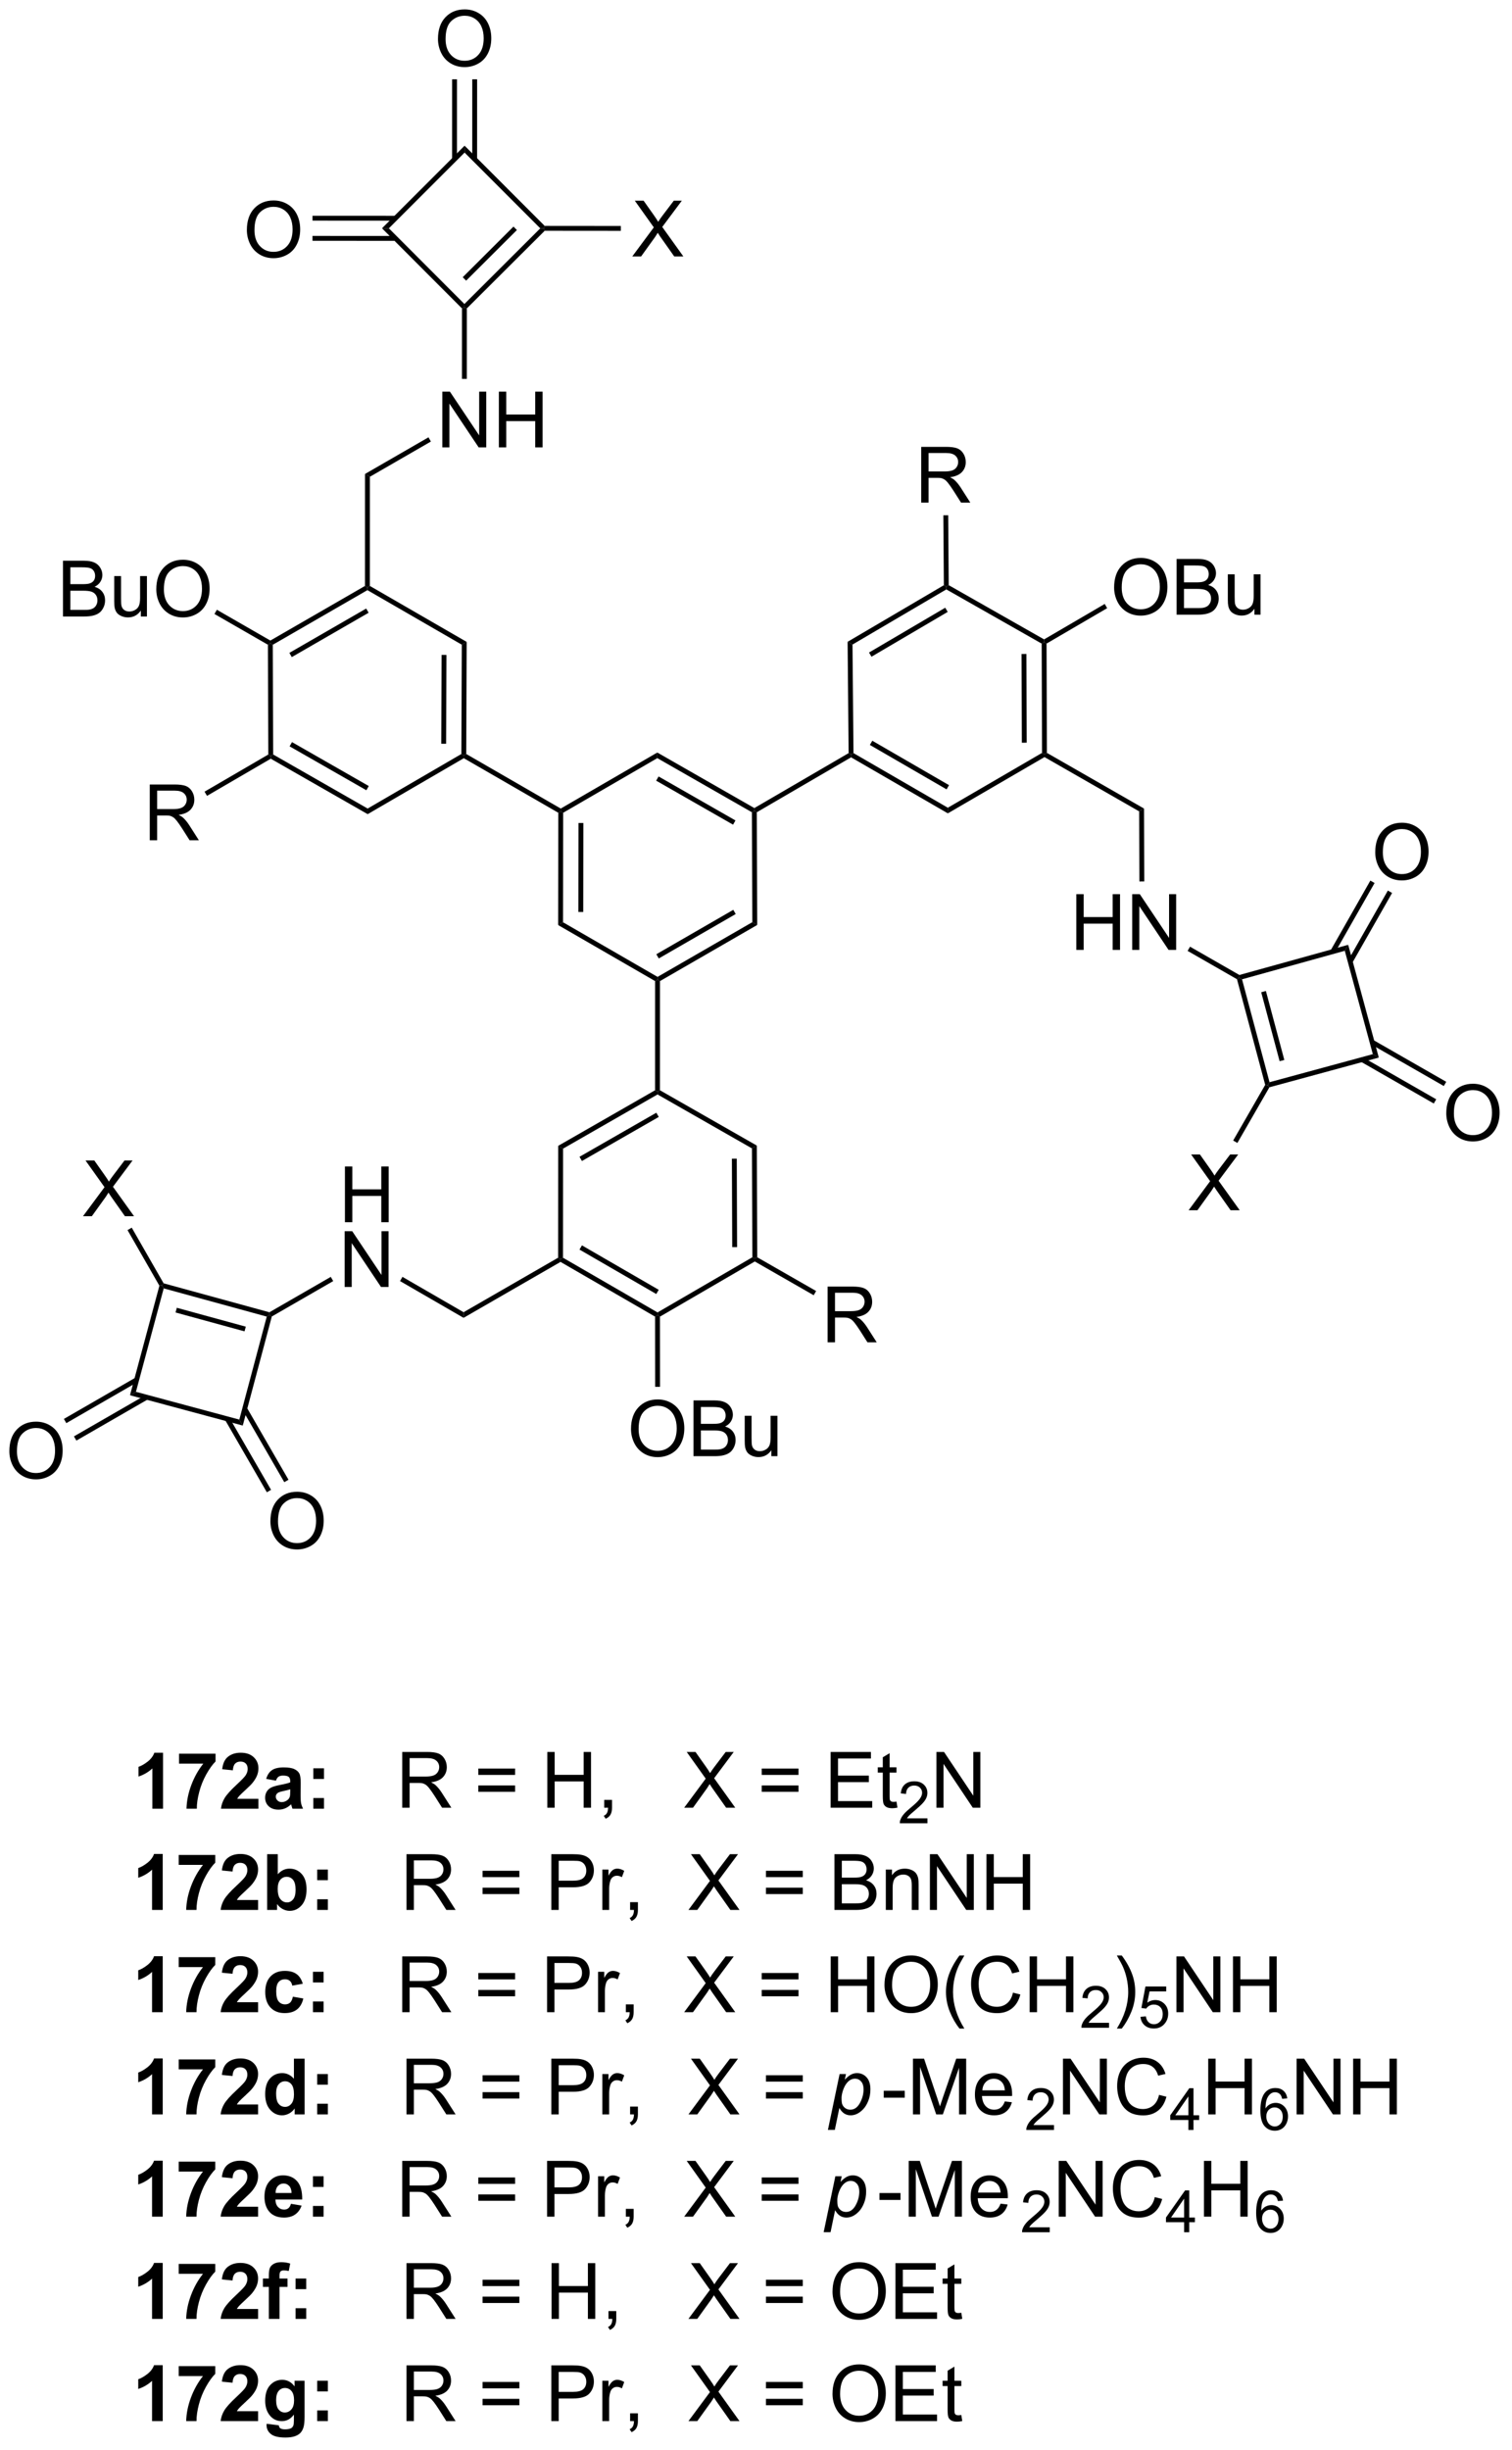 <?xml version="1.0" encoding="UTF-8"?>
<!DOCTYPE svg PUBLIC '-//W3C//DTD SVG 1.0//EN'
          'http://www.w3.org/TR/2001/REC-SVG-20010904/DTD/svg10.dtd'>
<svg stroke-dasharray="none" shape-rendering="auto" xmlns="http://www.w3.org/2000/svg" font-family="'Dialog'" text-rendering="auto" width="213" fill-opacity="1" color-interpolation="auto" color-rendering="auto" preserveAspectRatio="xMidYMid meet" font-size="12px" viewBox="0 0 213 345" fill="black" xmlns:xlink="http://www.w3.org/1999/xlink" stroke="black" image-rendering="auto" stroke-miterlimit="10" stroke-linecap="square" stroke-linejoin="miter" font-style="normal" stroke-width="1" height="345" stroke-dashoffset="0" font-weight="normal" stroke-opacity="1"
><!--Generated by the Batik Graphics2D SVG Generator--><defs id="genericDefs"
  /><g
  ><defs id="defs1"
    ><clipPath clipPathUnits="userSpaceOnUse" id="clipPath1"
      ><path d="M1.045 1.611 L160.548 1.611 L160.548 260.121 L1.045 260.121 L1.045 1.611 Z"
      /></clipPath
      ><clipPath clipPathUnits="userSpaceOnUse" id="clipPath2"
      ><path d="M31.673 21.09 L31.673 272.413 L186.741 272.413 L186.741 21.09 Z"
      /></clipPath
    ></defs
    ><g transform="scale(1.333,1.333) translate(-1.045,-1.611) matrix(1.029,0,0,1.029,-31.534,-20.082)"
    ><path d="M48.404 206.756 L47.308 206.756 L47.308 202.618 Q46.706 203.18 45.888 203.451 L45.888 202.453 Q46.318 202.313 46.821 201.922 Q47.326 201.529 47.513 201.006 L48.404 201.006 L48.404 206.756 ZM50.046 202.125 L50.046 201.107 L53.799 201.107 L53.799 201.904 Q53.335 202.36 52.853 203.216 Q52.374 204.071 52.121 205.034 Q51.869 205.998 51.874 206.756 L50.814 206.756 Q50.843 205.568 51.304 204.334 Q51.767 203.099 52.541 202.125 L50.046 202.125 ZM58.201 205.735 L58.201 206.756 L54.355 206.756 Q54.417 206.178 54.73 205.659 Q55.042 205.141 55.964 204.287 Q56.706 203.594 56.873 203.349 Q57.099 203.008 57.099 202.678 Q57.099 202.31 56.901 202.112 Q56.706 201.915 56.357 201.915 Q56.013 201.915 55.81 202.123 Q55.607 202.328 55.576 202.81 L54.482 202.701 Q54.581 201.795 55.097 201.401 Q55.612 201.006 56.386 201.006 Q57.232 201.006 57.717 201.464 Q58.201 201.92 58.201 202.599 Q58.201 202.985 58.063 203.336 Q57.925 203.685 57.623 204.068 Q57.425 204.321 56.904 204.797 Q56.386 205.274 56.245 205.43 Q56.107 205.586 56.021 205.735 L58.201 205.735 ZM59.999 203.873 L59.002 203.693 Q59.171 203.091 59.58 202.803 Q59.991 202.513 60.799 202.513 Q61.533 202.513 61.892 202.688 Q62.252 202.86 62.398 203.128 Q62.546 203.396 62.546 204.11 L62.533 205.391 Q62.533 205.938 62.585 206.198 Q62.64 206.459 62.783 206.756 L61.697 206.756 Q61.655 206.646 61.593 206.43 Q61.564 206.334 61.554 206.303 Q61.273 206.576 60.952 206.714 Q60.632 206.849 60.267 206.849 Q59.627 206.849 59.257 206.503 Q58.89 206.154 58.89 205.623 Q58.89 205.271 59.056 204.995 Q59.226 204.719 59.528 204.573 Q59.83 204.428 60.4 204.318 Q61.171 204.172 61.468 204.047 L61.468 203.938 Q61.468 203.623 61.312 203.487 Q61.155 203.352 60.72 203.352 Q60.429 203.352 60.265 203.469 Q60.101 203.584 59.999 203.873 ZM61.468 204.763 Q61.257 204.834 60.799 204.933 Q60.343 205.029 60.202 205.123 Q59.986 205.274 59.986 205.508 Q59.986 205.74 60.158 205.909 Q60.33 206.076 60.595 206.076 Q60.892 206.076 61.163 205.881 Q61.361 205.732 61.424 205.516 Q61.468 205.375 61.468 204.982 L61.468 204.763 ZM63.839 203.703 L63.839 202.607 L64.935 202.607 L64.935 203.703 L63.839 203.703 ZM63.839 206.756 L63.839 205.657 L64.935 205.657 L64.935 206.756 L63.839 206.756 Z" stroke="none" clip-path="url(#clipPath2)"
    /></g
    ><g transform="matrix(1.371,0,0,1.371,-43.438,-28.925)"
    ><path d="M73.015 206.756 L73.015 201.029 L75.554 201.029 Q76.319 201.029 76.718 201.183 Q77.116 201.336 77.353 201.727 Q77.593 202.118 77.593 202.591 Q77.593 203.201 77.197 203.62 Q76.804 204.037 75.978 204.149 Q76.28 204.295 76.437 204.435 Q76.767 204.74 77.064 205.196 L78.062 206.756 L77.108 206.756 L76.351 205.563 Q76.017 205.047 75.801 204.774 Q75.588 204.5 75.418 204.391 Q75.249 204.282 75.072 204.24 Q74.944 204.211 74.65 204.211 L73.772 204.211 L73.772 206.756 L73.015 206.756 ZM73.772 203.555 L75.4 203.555 Q75.921 203.555 76.213 203.448 Q76.507 203.341 76.658 203.105 Q76.812 202.868 76.812 202.591 Q76.812 202.185 76.515 201.925 Q76.22 201.662 75.585 201.662 L73.772 201.662 L73.772 203.555 ZM84.611 203.388 L80.83 203.388 L80.83 202.732 L84.611 202.732 L84.611 203.388 ZM84.611 205.125 L80.83 205.125 L80.83 204.469 L84.611 204.469 L84.611 205.125 ZM87.92 206.756 L87.92 201.029 L88.677 201.029 L88.677 203.381 L91.654 203.381 L91.654 201.029 L92.412 201.029 L92.412 206.756 L91.654 206.756 L91.654 204.055 L88.677 204.055 L88.677 206.756 L87.92 206.756 ZM93.767 206.756 L93.767 205.953 L94.569 205.953 L94.569 206.756 Q94.569 207.198 94.413 207.469 Q94.257 207.74 93.916 207.888 L93.72 207.589 Q93.944 207.49 94.049 207.3 Q94.155 207.112 94.166 206.756 L93.767 206.756 ZM101.983 206.756 L104.197 203.771 L102.244 201.029 L103.147 201.029 L104.187 202.498 Q104.51 202.953 104.647 203.201 Q104.838 202.888 105.101 202.547 L106.252 201.029 L107.077 201.029 L105.064 203.727 L107.233 206.756 L106.296 206.756 L104.853 204.711 Q104.733 204.537 104.603 204.328 Q104.413 204.641 104.33 204.758 L102.892 206.756 L101.983 206.756 ZM113.732 203.388 L109.951 203.388 L109.951 202.732 L113.732 202.732 L113.732 203.388 ZM113.732 205.125 L109.951 205.125 L109.951 204.469 L113.732 204.469 L113.732 205.125 ZM117.033 206.756 L117.033 201.029 L121.174 201.029 L121.174 201.703 L117.791 201.703 L117.791 203.459 L120.96 203.459 L120.96 204.131 L117.791 204.131 L117.791 206.078 L121.306 206.078 L121.306 206.756 L117.033 206.756 ZM123.799 206.125 L123.9 206.748 Q123.603 206.81 123.369 206.81 Q122.986 206.81 122.775 206.69 Q122.564 206.568 122.478 206.37 Q122.392 206.172 122.392 205.54 L122.392 203.154 L121.877 203.154 L121.877 202.607 L122.392 202.607 L122.392 201.578 L123.093 201.157 L123.093 202.607 L123.799 202.607 L123.799 203.154 L123.093 203.154 L123.093 205.578 Q123.093 205.881 123.129 205.966 Q123.166 206.053 123.249 206.105 Q123.335 206.154 123.491 206.154 Q123.608 206.154 123.799 206.125 Z" stroke="none" clip-path="url(#clipPath2)"
    /></g
    ><g transform="matrix(1.371,0,0,1.371,-43.438,-28.925)"
    ><path d="M126.98 207.848 L126.98 208.356 L124.14 208.356 Q124.135 208.164 124.203 207.988 Q124.31 207.699 124.549 207.418 Q124.789 207.137 125.24 206.768 Q125.939 206.194 126.185 205.858 Q126.431 205.522 126.431 205.223 Q126.431 204.91 126.207 204.695 Q125.984 204.479 125.623 204.479 Q125.242 204.479 125.013 204.707 Q124.785 204.936 124.783 205.34 L124.24 205.285 Q124.297 204.678 124.66 204.362 Q125.023 204.043 125.635 204.043 Q126.254 204.043 126.613 204.387 Q126.974 204.729 126.974 205.234 Q126.974 205.492 126.869 205.742 Q126.763 205.99 126.517 206.266 Q126.273 206.541 125.705 207.022 Q125.23 207.42 125.095 207.563 Q124.961 207.705 124.873 207.848 L126.98 207.848 Z" stroke="none" clip-path="url(#clipPath2)"
    /></g
    ><g transform="matrix(1.371,0,0,1.371,-43.438,-28.925)"
    ><path d="M127.905 206.756 L127.905 201.029 L128.684 201.029 L131.691 205.524 L131.691 201.029 L132.418 201.029 L132.418 206.756 L131.639 206.756 L128.631 202.256 L128.631 206.756 L127.905 206.756 Z" stroke="none" clip-path="url(#clipPath2)"
    /></g
    ><g transform="matrix(1.371,0,0,1.371,-43.438,-28.925)"
    ><path d="M48.404 217.256 L47.308 217.256 L47.308 213.118 Q46.706 213.68 45.888 213.951 L45.888 212.953 Q46.318 212.813 46.821 212.422 Q47.326 212.029 47.513 211.506 L48.404 211.506 L48.404 217.256 ZM50.046 212.625 L50.046 211.607 L53.799 211.607 L53.799 212.404 Q53.335 212.86 52.853 213.716 Q52.374 214.571 52.121 215.534 Q51.869 216.498 51.874 217.256 L50.814 217.256 Q50.843 216.068 51.304 214.834 Q51.767 213.599 52.541 212.625 L50.046 212.625 ZM58.201 216.235 L58.201 217.256 L54.355 217.256 Q54.417 216.678 54.73 216.159 Q55.042 215.641 55.964 214.787 Q56.706 214.094 56.873 213.849 Q57.099 213.508 57.099 213.178 Q57.099 212.81 56.901 212.612 Q56.706 212.415 56.357 212.415 Q56.013 212.415 55.81 212.623 Q55.607 212.828 55.576 213.31 L54.482 213.201 Q54.581 212.295 55.097 211.901 Q55.612 211.506 56.386 211.506 Q57.232 211.506 57.717 211.964 Q58.201 212.42 58.201 213.099 Q58.201 213.485 58.063 213.836 Q57.925 214.185 57.623 214.568 Q57.425 214.821 56.904 215.297 Q56.386 215.774 56.245 215.93 Q56.107 216.086 56.021 216.235 L58.201 216.235 ZM59.132 217.256 L59.132 211.529 L60.228 211.529 L60.228 213.591 Q60.736 213.013 61.431 213.013 Q62.189 213.013 62.684 213.563 Q63.181 214.11 63.181 215.138 Q63.181 216.201 62.676 216.776 Q62.171 217.349 61.447 217.349 Q61.093 217.349 60.746 217.172 Q60.4 216.993 60.15 216.646 L60.15 217.256 L59.132 217.256 ZM60.22 215.091 Q60.22 215.735 60.424 216.045 Q60.71 216.482 61.181 216.482 Q61.546 216.482 61.801 216.172 Q62.056 215.86 62.056 215.193 Q62.056 214.482 61.799 214.167 Q61.541 213.852 61.14 213.852 Q60.744 213.852 60.481 214.159 Q60.22 214.466 60.22 215.091 ZM64.276 214.203 L64.276 213.107 L65.373 213.107 L65.373 214.203 L64.276 214.203 ZM64.276 217.256 L64.276 216.157 L65.373 216.157 L65.373 217.256 L64.276 217.256 Z" stroke="none" clip-path="url(#clipPath2)"
    /></g
    ><g transform="matrix(1.371,0,0,1.371,-43.438,-28.925)"
    ><path d="M73.452 217.256 L73.452 211.529 L75.991 211.529 Q76.757 211.529 77.155 211.683 Q77.554 211.836 77.791 212.227 Q78.03 212.618 78.03 213.091 Q78.03 213.701 77.635 214.12 Q77.241 214.537 76.416 214.649 Q76.718 214.795 76.874 214.935 Q77.205 215.24 77.502 215.696 L78.499 217.256 L77.546 217.256 L76.788 216.063 Q76.455 215.547 76.239 215.274 Q76.025 215 75.856 214.891 Q75.687 214.782 75.51 214.74 Q75.382 214.711 75.088 214.711 L74.21 214.711 L74.21 217.256 L73.452 217.256 ZM74.21 214.055 L75.838 214.055 Q76.358 214.055 76.65 213.948 Q76.944 213.841 77.095 213.605 Q77.249 213.368 77.249 213.091 Q77.249 212.685 76.952 212.425 Q76.658 212.162 76.022 212.162 L74.21 212.162 L74.21 214.055 ZM85.049 213.888 L81.267 213.888 L81.267 213.232 L85.049 213.232 L85.049 213.888 ZM85.049 215.625 L81.267 215.625 L81.267 214.969 L85.049 214.969 L85.049 215.625 ZM88.334 217.256 L88.334 211.529 L90.495 211.529 Q91.066 211.529 91.365 211.584 Q91.787 211.654 92.071 211.852 Q92.357 212.047 92.532 212.404 Q92.706 212.758 92.706 213.185 Q92.706 213.915 92.24 214.422 Q91.776 214.928 90.56 214.928 L89.091 214.928 L89.091 217.256 L88.334 217.256 ZM89.091 214.25 L90.573 214.25 Q91.308 214.25 91.615 213.977 Q91.925 213.703 91.925 213.209 Q91.925 212.849 91.743 212.594 Q91.56 212.336 91.263 212.256 Q91.073 212.203 90.558 212.203 L89.091 212.203 L89.091 214.25 ZM93.573 217.256 L93.573 213.107 L94.206 213.107 L94.206 213.735 Q94.448 213.295 94.651 213.154 Q94.857 213.013 95.105 213.013 Q95.459 213.013 95.826 213.24 L95.584 213.891 Q95.326 213.74 95.068 213.74 Q94.839 213.74 94.654 213.878 Q94.472 214.016 94.394 214.263 Q94.276 214.638 94.276 215.084 L94.276 217.256 L93.573 217.256 ZM96.427 217.256 L96.427 216.453 L97.23 216.453 L97.23 217.256 Q97.23 217.698 97.073 217.969 Q96.917 218.24 96.576 218.388 L96.381 218.089 Q96.605 217.99 96.709 217.8 Q96.816 217.612 96.826 217.256 L96.427 217.256 ZM102.421 217.256 L104.635 214.271 L102.681 211.529 L103.585 211.529 L104.624 212.998 Q104.947 213.453 105.085 213.701 Q105.275 213.388 105.538 213.047 L106.689 211.529 L107.515 211.529 L105.502 214.227 L107.671 217.256 L106.733 217.256 L105.291 215.211 Q105.171 215.037 105.041 214.828 Q104.851 215.141 104.767 215.258 L103.33 217.256 L102.421 217.256 ZM114.17 213.888 L110.388 213.888 L110.388 213.232 L114.17 213.232 L114.17 213.888 ZM114.17 215.625 L110.388 215.625 L110.388 214.969 L114.17 214.969 L114.17 215.625 ZM117.424 217.256 L117.424 211.529 L119.572 211.529 Q120.228 211.529 120.624 211.703 Q121.022 211.875 121.246 212.237 Q121.47 212.599 121.47 212.993 Q121.47 213.36 121.27 213.685 Q121.072 214.008 120.671 214.209 Q121.189 214.36 121.468 214.727 Q121.749 215.094 121.749 215.594 Q121.749 215.998 121.577 216.344 Q121.408 216.688 121.158 216.875 Q120.908 217.063 120.53 217.159 Q120.155 217.256 119.608 217.256 L117.424 217.256 ZM118.181 213.935 L119.421 213.935 Q119.924 213.935 120.142 213.868 Q120.431 213.782 120.577 213.584 Q120.726 213.383 120.726 213.084 Q120.726 212.797 120.588 212.581 Q120.452 212.365 120.197 212.284 Q119.944 212.203 119.327 212.203 L118.181 212.203 L118.181 213.935 ZM118.181 216.578 L119.608 216.578 Q119.976 216.578 120.124 216.553 Q120.385 216.506 120.559 216.396 Q120.736 216.287 120.848 216.078 Q120.963 215.868 120.963 215.594 Q120.963 215.274 120.799 215.04 Q120.635 214.803 120.343 214.706 Q120.054 214.61 119.507 214.61 L118.181 214.61 L118.181 216.578 ZM122.702 217.256 L122.702 213.107 L123.335 213.107 L123.335 213.696 Q123.791 213.013 124.655 213.013 Q125.03 213.013 125.343 213.149 Q125.658 213.282 125.814 213.5 Q125.97 213.719 126.033 214.021 Q126.072 214.216 126.072 214.703 L126.072 217.256 L125.369 217.256 L125.369 214.732 Q125.369 214.303 125.285 214.089 Q125.205 213.875 124.996 213.75 Q124.788 213.623 124.507 213.623 Q124.056 213.623 123.731 213.909 Q123.405 214.193 123.405 214.99 L123.405 217.256 L122.702 217.256 ZM127.232 217.256 L127.232 211.529 L128.011 211.529 L131.019 216.024 L131.019 211.529 L131.745 211.529 L131.745 217.256 L130.966 217.256 L127.959 212.756 L127.959 217.256 L127.232 217.256 ZM133.041 217.256 L133.041 211.529 L133.798 211.529 L133.798 213.881 L136.775 213.881 L136.775 211.529 L137.533 211.529 L137.533 217.256 L136.775 217.256 L136.775 214.555 L133.798 214.555 L133.798 217.256 L133.041 217.256 Z" stroke="none" clip-path="url(#clipPath2)"
    /></g
    ><g transform="matrix(1.371,0,0,1.371,-43.438,-28.925)"
    ><path d="M48.404 227.756 L47.308 227.756 L47.308 223.618 Q46.706 224.18 45.888 224.451 L45.888 223.453 Q46.318 223.313 46.821 222.922 Q47.326 222.529 47.513 222.006 L48.404 222.006 L48.404 227.756 ZM50.046 223.125 L50.046 222.107 L53.799 222.107 L53.799 222.904 Q53.335 223.36 52.853 224.216 Q52.374 225.071 52.121 226.034 Q51.869 226.998 51.874 227.756 L50.814 227.756 Q50.843 226.568 51.304 225.334 Q51.767 224.099 52.541 223.125 L50.046 223.125 ZM58.201 226.735 L58.201 227.756 L54.355 227.756 Q54.417 227.178 54.73 226.659 Q55.042 226.141 55.964 225.287 Q56.706 224.594 56.873 224.349 Q57.099 224.008 57.099 223.678 Q57.099 223.31 56.901 223.112 Q56.706 222.915 56.357 222.915 Q56.013 222.915 55.81 223.123 Q55.607 223.328 55.576 223.81 L54.482 223.701 Q54.581 222.795 55.097 222.401 Q55.612 222.006 56.386 222.006 Q57.232 222.006 57.717 222.464 Q58.201 222.92 58.201 223.599 Q58.201 223.985 58.063 224.336 Q57.925 224.685 57.623 225.068 Q57.425 225.321 56.904 225.797 Q56.386 226.274 56.245 226.43 Q56.107 226.586 56.021 226.735 L58.201 226.735 ZM62.796 224.834 L61.713 225.029 Q61.658 224.703 61.465 224.54 Q61.273 224.375 60.963 224.375 Q60.554 224.375 60.309 224.659 Q60.064 224.943 60.064 225.607 Q60.064 226.344 60.312 226.649 Q60.562 226.953 60.978 226.953 Q61.291 226.953 61.489 226.776 Q61.689 226.599 61.773 226.165 L62.851 226.349 Q62.681 227.091 62.205 227.472 Q61.728 227.849 60.929 227.849 Q60.017 227.849 59.476 227.276 Q58.937 226.701 58.937 225.685 Q58.937 224.657 59.478 224.086 Q60.023 223.513 60.947 223.513 Q61.705 223.513 62.153 223.839 Q62.601 224.165 62.796 224.834 ZM63.839 224.703 L63.839 223.607 L64.935 223.607 L64.935 224.703 L63.839 224.703 ZM63.839 227.756 L63.839 226.657 L64.935 226.657 L64.935 227.756 L63.839 227.756 Z" stroke="none" clip-path="url(#clipPath2)"
    /></g
    ><g transform="matrix(1.371,0,0,1.371,-43.438,-28.925)"
    ><path d="M73.015 227.756 L73.015 222.029 L75.554 222.029 Q76.319 222.029 76.718 222.183 Q77.116 222.336 77.353 222.727 Q77.593 223.118 77.593 223.591 Q77.593 224.201 77.197 224.62 Q76.804 225.037 75.978 225.149 Q76.28 225.295 76.437 225.435 Q76.767 225.74 77.064 226.196 L78.062 227.756 L77.108 227.756 L76.351 226.563 Q76.017 226.047 75.801 225.774 Q75.588 225.5 75.418 225.391 Q75.249 225.282 75.072 225.24 Q74.944 225.211 74.65 225.211 L73.772 225.211 L73.772 227.756 L73.015 227.756 ZM73.772 224.555 L75.4 224.555 Q75.921 224.555 76.213 224.448 Q76.507 224.341 76.658 224.105 Q76.812 223.868 76.812 223.591 Q76.812 223.185 76.515 222.925 Q76.22 222.662 75.585 222.662 L73.772 222.662 L73.772 224.555 ZM84.611 224.388 L80.83 224.388 L80.83 223.732 L84.611 223.732 L84.611 224.388 ZM84.611 226.125 L80.83 226.125 L80.83 225.469 L84.611 225.469 L84.611 226.125 ZM87.896 227.756 L87.896 222.029 L90.058 222.029 Q90.628 222.029 90.927 222.084 Q91.349 222.154 91.633 222.352 Q91.92 222.547 92.094 222.904 Q92.269 223.258 92.269 223.685 Q92.269 224.415 91.802 224.922 Q91.339 225.428 90.123 225.428 L88.654 225.428 L88.654 227.756 L87.896 227.756 ZM88.654 224.75 L90.136 224.75 Q90.87 224.75 91.177 224.477 Q91.487 224.203 91.487 223.709 Q91.487 223.349 91.305 223.094 Q91.123 222.836 90.826 222.756 Q90.636 222.703 90.12 222.703 L88.654 222.703 L88.654 224.75 ZM93.136 227.756 L93.136 223.607 L93.769 223.607 L93.769 224.235 Q94.011 223.795 94.214 223.654 Q94.42 223.513 94.667 223.513 Q95.021 223.513 95.388 223.74 L95.146 224.391 Q94.888 224.24 94.631 224.24 Q94.401 224.24 94.216 224.378 Q94.034 224.516 93.956 224.763 Q93.839 225.138 93.839 225.584 L93.839 227.756 L93.136 227.756 ZM95.99 227.756 L95.99 226.953 L96.792 226.953 L96.792 227.756 Q96.792 228.198 96.636 228.469 Q96.48 228.74 96.138 228.888 L95.943 228.589 Q96.167 228.49 96.271 228.3 Q96.378 228.112 96.388 227.756 L95.99 227.756 ZM101.983 227.756 L104.197 224.771 L102.244 222.029 L103.147 222.029 L104.187 223.498 Q104.51 223.953 104.647 224.201 Q104.838 223.888 105.101 223.547 L106.252 222.029 L107.077 222.029 L105.064 224.727 L107.233 227.756 L106.296 227.756 L104.853 225.711 Q104.733 225.537 104.603 225.328 Q104.413 225.641 104.33 225.758 L102.892 227.756 L101.983 227.756 ZM113.732 224.388 L109.951 224.388 L109.951 223.732 L113.732 223.732 L113.732 224.388 ZM113.732 226.125 L109.951 226.125 L109.951 225.469 L113.732 225.469 L113.732 226.125 ZM117.041 227.756 L117.041 222.029 L117.799 222.029 L117.799 224.381 L120.775 224.381 L120.775 222.029 L121.533 222.029 L121.533 227.756 L120.775 227.756 L120.775 225.055 L117.799 225.055 L117.799 227.756 L117.041 227.756 ZM122.566 224.966 Q122.566 223.54 123.331 222.735 Q124.097 221.928 125.308 221.928 Q126.099 221.928 126.735 222.308 Q127.373 222.685 127.706 223.362 Q128.042 224.04 128.042 224.899 Q128.042 225.771 127.691 226.459 Q127.339 227.146 126.693 227.5 Q126.05 227.855 125.302 227.855 Q124.495 227.855 123.857 227.464 Q123.222 227.071 122.894 226.396 Q122.566 225.719 122.566 224.966 ZM123.347 224.977 Q123.347 226.013 123.901 226.61 Q124.459 227.203 125.3 227.203 Q126.154 227.203 126.706 226.602 Q127.261 226 127.261 224.896 Q127.261 224.196 127.024 223.675 Q126.787 223.154 126.331 222.868 Q125.878 222.578 125.31 222.578 Q124.506 222.578 123.925 223.133 Q123.347 223.685 123.347 224.977 ZM130.273 229.44 Q129.689 228.706 129.286 227.722 Q128.885 226.735 128.885 225.68 Q128.885 224.75 129.186 223.899 Q129.538 222.912 130.273 221.93 L130.775 221.93 Q130.304 222.743 130.15 223.091 Q129.913 223.631 129.775 224.216 Q129.608 224.946 129.608 225.685 Q129.608 227.563 130.775 229.44 L130.273 229.44 ZM135.767 225.748 L136.525 225.938 Q136.288 226.873 135.668 227.365 Q135.048 227.855 134.155 227.855 Q133.228 227.855 132.648 227.477 Q132.069 227.099 131.765 226.386 Q131.463 225.67 131.463 224.849 Q131.463 223.953 131.804 223.29 Q132.148 222.623 132.778 222.276 Q133.408 221.93 134.166 221.93 Q135.025 221.93 135.611 222.368 Q136.197 222.805 136.429 223.599 L135.681 223.774 Q135.483 223.149 135.103 222.865 Q134.726 222.578 134.15 222.578 Q133.491 222.578 133.046 222.896 Q132.603 223.211 132.423 223.745 Q132.244 224.279 132.244 224.844 Q132.244 225.576 132.457 226.12 Q132.671 226.665 133.119 226.935 Q133.569 227.203 134.093 227.203 Q134.728 227.203 135.168 226.836 Q135.611 226.469 135.767 225.748 ZM137.482 227.756 L137.482 222.029 L138.24 222.029 L138.24 224.381 L141.216 224.381 L141.216 222.029 L141.974 222.029 L141.974 227.756 L141.216 227.756 L141.216 225.055 L138.24 225.055 L138.24 227.756 L137.482 227.756 Z" stroke="none" clip-path="url(#clipPath2)"
    /></g
    ><g transform="matrix(1.371,0,0,1.371,-43.438,-28.925)"
    ><path d="M145.64 228.848 L145.64 229.356 L142.8 229.356 Q142.795 229.164 142.863 228.988 Q142.97 228.699 143.209 228.418 Q143.449 228.137 143.9 227.768 Q144.599 227.194 144.845 226.858 Q145.092 226.522 145.092 226.223 Q145.092 225.91 144.867 225.695 Q144.644 225.479 144.283 225.479 Q143.902 225.479 143.674 225.707 Q143.445 225.936 143.443 226.34 L142.9 226.285 Q142.957 225.678 143.32 225.362 Q143.683 225.043 144.295 225.043 Q144.914 225.043 145.273 225.387 Q145.635 225.729 145.635 226.234 Q145.635 226.492 145.529 226.742 Q145.424 226.99 145.178 227.266 Q144.933 227.541 144.365 228.022 Q143.89 228.42 143.756 228.563 Q143.621 228.705 143.533 228.848 L145.64 228.848 Z" stroke="none" clip-path="url(#clipPath2)"
    /></g
    ><g transform="matrix(1.371,0,0,1.371,-43.438,-28.925)"
    ><path d="M146.945 229.44 L146.44 229.44 Q147.609 227.563 147.609 225.685 Q147.609 224.951 147.44 224.227 Q147.307 223.641 147.07 223.102 Q146.917 222.75 146.44 221.93 L146.945 221.93 Q147.68 222.912 148.031 223.899 Q148.331 224.75 148.331 225.68 Q148.331 226.735 147.927 227.722 Q147.524 228.706 146.945 229.44 Z" stroke="none" clip-path="url(#clipPath2)"
    /></g
    ><g transform="matrix(1.371,0,0,1.371,-43.438,-28.925)"
    ><path d="M148.87 228.231 L149.423 228.184 Q149.485 228.588 149.708 228.791 Q149.932 228.994 150.249 228.994 Q150.63 228.994 150.893 228.707 Q151.157 228.42 151.157 227.945 Q151.157 227.494 150.903 227.234 Q150.651 226.973 150.241 226.973 Q149.985 226.973 149.78 227.09 Q149.575 227.205 149.458 227.389 L148.964 227.324 L149.38 225.119 L151.514 225.119 L151.514 225.623 L149.801 225.623 L149.569 226.778 Q149.956 226.508 150.381 226.508 Q150.944 226.508 151.331 226.899 Q151.718 227.287 151.718 227.899 Q151.718 228.483 151.378 228.906 Q150.964 229.43 150.249 229.43 Q149.663 229.43 149.292 229.102 Q148.923 228.772 148.87 228.231 Z" stroke="none" clip-path="url(#clipPath2)"
    /></g
    ><g transform="matrix(1.371,0,0,1.371,-43.438,-28.925)"
    ><path d="M152.566 227.756 L152.566 222.029 L153.345 222.029 L156.352 226.524 L156.352 222.029 L157.079 222.029 L157.079 227.756 L156.3 227.756 L153.293 223.256 L153.293 227.756 L152.566 227.756 ZM158.375 227.756 L158.375 222.029 L159.132 222.029 L159.132 224.381 L162.109 224.381 L162.109 222.029 L162.867 222.029 L162.867 227.756 L162.109 227.756 L162.109 225.055 L159.132 225.055 L159.132 227.756 L158.375 227.756 Z" stroke="none" clip-path="url(#clipPath2)"
    /></g
    ><g transform="matrix(1.371,0,0,1.371,-43.438,-28.925)"
    ><path d="M48.404 238.256 L47.308 238.256 L47.308 234.118 Q46.706 234.68 45.888 234.951 L45.888 233.953 Q46.318 233.813 46.821 233.422 Q47.326 233.029 47.513 232.506 L48.404 232.506 L48.404 238.256 ZM50.046 233.625 L50.046 232.607 L53.799 232.607 L53.799 233.404 Q53.335 233.86 52.853 234.716 Q52.374 235.571 52.121 236.534 Q51.869 237.498 51.874 238.256 L50.814 238.256 Q50.843 237.068 51.304 235.834 Q51.767 234.599 52.541 233.625 L50.046 233.625 ZM58.201 237.235 L58.201 238.256 L54.355 238.256 Q54.417 237.678 54.73 237.159 Q55.042 236.641 55.964 235.787 Q56.706 235.094 56.873 234.849 Q57.099 234.508 57.099 234.178 Q57.099 233.81 56.901 233.612 Q56.706 233.415 56.357 233.415 Q56.013 233.415 55.81 233.623 Q55.607 233.828 55.576 234.31 L54.482 234.201 Q54.581 233.295 55.097 232.901 Q55.612 232.506 56.386 232.506 Q57.232 232.506 57.717 232.964 Q58.201 233.42 58.201 234.099 Q58.201 234.485 58.063 234.836 Q57.925 235.185 57.623 235.568 Q57.425 235.821 56.904 236.297 Q56.386 236.774 56.245 236.93 Q56.107 237.086 56.021 237.235 L58.201 237.235 ZM62.983 238.256 L61.963 238.256 L61.963 237.646 Q61.71 238 61.364 238.175 Q61.017 238.349 60.666 238.349 Q59.952 238.349 59.442 237.774 Q58.931 237.196 58.931 236.165 Q58.931 235.11 59.426 234.563 Q59.924 234.013 60.681 234.013 Q61.377 234.013 61.885 234.591 L61.885 232.529 L62.983 232.529 L62.983 238.256 ZM60.054 236.091 Q60.054 236.756 60.236 237.053 Q60.502 237.482 60.978 237.482 Q61.358 237.482 61.624 237.159 Q61.89 236.836 61.89 236.196 Q61.89 235.482 61.632 235.167 Q61.374 234.852 60.97 234.852 Q60.58 234.852 60.317 235.165 Q60.054 235.474 60.054 236.091 ZM64.276 235.203 L64.276 234.107 L65.373 234.107 L65.373 235.203 L64.276 235.203 ZM64.276 238.256 L64.276 237.157 L65.373 237.157 L65.373 238.256 L64.276 238.256 Z" stroke="none" clip-path="url(#clipPath2)"
    /></g
    ><g transform="matrix(1.371,0,0,1.371,-43.438,-28.925)"
    ><path d="M73.452 238.256 L73.452 232.529 L75.991 232.529 Q76.757 232.529 77.155 232.683 Q77.554 232.836 77.791 233.227 Q78.03 233.618 78.03 234.091 Q78.03 234.701 77.635 235.12 Q77.241 235.537 76.416 235.649 Q76.718 235.795 76.874 235.935 Q77.205 236.24 77.502 236.696 L78.499 238.256 L77.546 238.256 L76.788 237.063 Q76.455 236.547 76.239 236.274 Q76.025 236 75.856 235.891 Q75.687 235.782 75.51 235.74 Q75.382 235.711 75.088 235.711 L74.21 235.711 L74.21 238.256 L73.452 238.256 ZM74.21 235.055 L75.838 235.055 Q76.358 235.055 76.65 234.948 Q76.944 234.841 77.095 234.605 Q77.249 234.368 77.249 234.091 Q77.249 233.685 76.952 233.425 Q76.658 233.162 76.022 233.162 L74.21 233.162 L74.21 235.055 ZM85.049 234.888 L81.267 234.888 L81.267 234.232 L85.049 234.232 L85.049 234.888 ZM85.049 236.625 L81.267 236.625 L81.267 235.969 L85.049 235.969 L85.049 236.625 ZM88.334 238.256 L88.334 232.529 L90.495 232.529 Q91.066 232.529 91.365 232.584 Q91.787 232.654 92.071 232.852 Q92.357 233.047 92.532 233.404 Q92.706 233.758 92.706 234.185 Q92.706 234.915 92.24 235.422 Q91.776 235.928 90.56 235.928 L89.091 235.928 L89.091 238.256 L88.334 238.256 ZM89.091 235.25 L90.573 235.25 Q91.308 235.25 91.615 234.977 Q91.925 234.703 91.925 234.209 Q91.925 233.849 91.743 233.594 Q91.56 233.336 91.263 233.256 Q91.073 233.203 90.558 233.203 L89.091 233.203 L89.091 235.25 ZM93.573 238.256 L93.573 234.107 L94.206 234.107 L94.206 234.735 Q94.448 234.295 94.651 234.154 Q94.857 234.013 95.105 234.013 Q95.459 234.013 95.826 234.24 L95.584 234.891 Q95.326 234.74 95.068 234.74 Q94.839 234.74 94.654 234.878 Q94.472 235.016 94.394 235.263 Q94.276 235.638 94.276 236.084 L94.276 238.256 L93.573 238.256 ZM96.427 238.256 L96.427 237.453 L97.23 237.453 L97.23 238.256 Q97.23 238.698 97.073 238.969 Q96.917 239.24 96.576 239.388 L96.381 239.089 Q96.605 238.99 96.709 238.8 Q96.816 238.612 96.826 238.256 L96.427 238.256 ZM102.421 238.256 L104.635 235.271 L102.681 232.529 L103.585 232.529 L104.624 233.998 Q104.947 234.453 105.085 234.701 Q105.275 234.388 105.538 234.047 L106.689 232.529 L107.515 232.529 L105.502 235.227 L107.671 238.256 L106.733 238.256 L105.291 236.211 Q105.171 236.037 105.041 235.828 Q104.851 236.141 104.767 236.258 L103.33 238.256 L102.421 238.256 ZM114.17 234.888 L110.388 234.888 L110.388 234.232 L114.17 234.232 L114.17 234.888 ZM114.17 236.625 L110.388 236.625 L110.388 235.969 L114.17 235.969 L114.17 236.625 Z" stroke="none" clip-path="url(#clipPath2)"
    /></g
    ><g transform="matrix(1.371,0,0,1.371,-43.438,-28.925)"
    ><path d="M116.754 239.847 L117.955 234.107 L118.608 234.107 L118.486 234.685 Q118.851 234.305 119.137 234.159 Q119.424 234.013 119.744 234.013 Q120.338 234.013 120.728 234.446 Q121.119 234.875 121.119 235.68 Q121.119 236.328 120.903 236.862 Q120.689 237.396 120.377 237.722 Q120.064 238.045 119.744 238.198 Q119.424 238.349 119.088 238.349 Q118.343 238.349 117.931 237.591 L117.463 239.847 L116.754 239.847 ZM118.155 236.56 Q118.155 237.024 118.22 237.203 Q118.319 237.459 118.541 237.615 Q118.765 237.771 119.056 237.771 Q119.666 237.771 120.041 237.086 Q120.416 236.399 120.416 235.685 Q120.416 235.157 120.163 234.87 Q119.913 234.584 119.538 234.584 Q119.267 234.584 119.035 234.727 Q118.806 234.868 118.608 235.151 Q118.413 235.435 118.283 235.847 Q118.155 236.256 118.155 236.56 Z" stroke="none" clip-path="url(#clipPath2)"
    /></g
    ><g transform="matrix(1.371,0,0,1.371,-43.438,-28.925)"
    ><path d="M122.49 236.537 L122.49 235.828 L124.649 235.828 L124.649 236.537 L122.49 236.537 ZM125.493 238.256 L125.493 232.529 L126.633 232.529 L127.99 236.584 Q128.177 237.149 128.263 237.43 Q128.36 237.118 128.568 236.513 L129.938 232.529 L130.959 232.529 L130.959 238.256 L130.227 238.256 L130.227 233.461 L128.563 238.256 L127.88 238.256 L126.224 233.381 L126.224 238.256 L125.493 238.256 ZM134.93 236.92 L135.657 237.008 Q135.485 237.646 135.019 237.998 Q134.555 238.349 133.834 238.349 Q132.922 238.349 132.388 237.79 Q131.857 237.227 131.857 236.216 Q131.857 235.17 132.396 234.591 Q132.935 234.013 133.795 234.013 Q134.625 234.013 135.151 234.581 Q135.68 235.146 135.68 236.172 Q135.68 236.235 135.677 236.36 L132.584 236.36 Q132.623 237.045 132.969 237.409 Q133.318 237.771 133.836 237.771 Q134.224 237.771 134.498 237.568 Q134.771 237.365 134.93 236.92 ZM132.623 235.782 L134.938 235.782 Q134.891 235.258 134.672 234.998 Q134.336 234.591 133.802 234.591 Q133.318 234.591 132.987 234.917 Q132.657 235.24 132.623 235.782 Z" stroke="none" clip-path="url(#clipPath2)"
    /></g
    ><g transform="matrix(1.371,0,0,1.371,-43.438,-28.925)"
    ><path d="M139.982 239.348 L139.982 239.856 L137.142 239.856 Q137.136 239.664 137.204 239.488 Q137.312 239.199 137.55 238.918 Q137.79 238.637 138.241 238.268 Q138.94 237.694 139.187 237.358 Q139.433 237.022 139.433 236.723 Q139.433 236.41 139.208 236.195 Q138.985 235.979 138.624 235.979 Q138.243 235.979 138.015 236.207 Q137.786 236.436 137.784 236.84 L137.241 236.785 Q137.298 236.178 137.661 235.862 Q138.024 235.543 138.636 235.543 Q139.255 235.543 139.614 235.887 Q139.976 236.229 139.976 236.734 Q139.976 236.992 139.87 237.242 Q139.765 237.49 139.519 237.766 Q139.274 238.041 138.706 238.522 Q138.232 238.92 138.097 239.063 Q137.962 239.205 137.874 239.348 L139.982 239.348 Z" stroke="none" clip-path="url(#clipPath2)"
    /></g
    ><g transform="matrix(1.371,0,0,1.371,-43.438,-28.925)"
    ><path d="M140.906 238.256 L140.906 232.529 L141.685 232.529 L144.693 237.024 L144.693 232.529 L145.419 232.529 L145.419 238.256 L144.641 238.256 L141.633 233.756 L141.633 238.256 L140.906 238.256 ZM150.777 236.248 L151.535 236.438 Q151.298 237.373 150.678 237.865 Q150.059 238.355 149.165 238.355 Q148.238 238.355 147.658 237.977 Q147.079 237.599 146.775 236.886 Q146.473 236.17 146.473 235.349 Q146.473 234.453 146.814 233.79 Q147.158 233.123 147.788 232.776 Q148.418 232.43 149.176 232.43 Q150.035 232.43 150.621 232.868 Q151.207 233.305 151.439 234.099 L150.691 234.274 Q150.494 233.649 150.113 233.365 Q149.736 233.078 149.16 233.078 Q148.501 233.078 148.056 233.396 Q147.613 233.711 147.434 234.245 Q147.254 234.779 147.254 235.344 Q147.254 236.076 147.468 236.62 Q147.681 237.165 148.129 237.435 Q148.579 237.703 149.103 237.703 Q149.738 237.703 150.178 237.336 Q150.621 236.969 150.777 236.248 Z" stroke="none" clip-path="url(#clipPath2)"
    /></g
    ><g transform="matrix(1.371,0,0,1.371,-43.438,-28.925)"
    ><path d="M153.791 239.856 L153.791 238.826 L151.928 238.826 L151.928 238.344 L153.889 235.561 L154.318 235.561 L154.318 238.344 L154.899 238.344 L154.899 238.826 L154.318 238.826 L154.318 239.856 L153.791 239.856 ZM153.791 238.344 L153.791 236.406 L152.447 238.344 L153.791 238.344 Z" stroke="none" clip-path="url(#clipPath2)"
    /></g
    ><g transform="matrix(1.371,0,0,1.371,-43.438,-28.925)"
    ><path d="M155.829 238.256 L155.829 232.529 L156.587 232.529 L156.587 234.881 L159.564 234.881 L159.564 232.529 L160.321 232.529 L160.321 238.256 L159.564 238.256 L159.564 235.555 L156.587 235.555 L156.587 238.256 L155.829 238.256 Z" stroke="none" clip-path="url(#clipPath2)"
    /></g
    ><g transform="matrix(1.371,0,0,1.371,-43.438,-28.925)"
    ><path d="M163.952 236.612 L163.427 236.653 Q163.357 236.342 163.228 236.201 Q163.015 235.977 162.7 235.977 Q162.448 235.977 162.259 236.117 Q162.009 236.299 161.864 236.649 Q161.722 236.996 161.716 237.641 Q161.907 237.35 162.183 237.209 Q162.458 237.069 162.759 237.069 Q163.286 237.069 163.657 237.457 Q164.028 237.846 164.028 238.461 Q164.028 238.865 163.853 239.213 Q163.679 239.559 163.374 239.744 Q163.069 239.93 162.683 239.93 Q162.024 239.93 161.608 239.445 Q161.192 238.959 161.192 237.846 Q161.192 236.6 161.651 236.035 Q162.054 235.543 162.733 235.543 Q163.239 235.543 163.564 235.828 Q163.888 236.112 163.952 236.612 ZM161.798 238.463 Q161.798 238.737 161.913 238.987 Q162.03 239.234 162.237 239.365 Q162.446 239.494 162.675 239.494 Q163.009 239.494 163.249 239.225 Q163.489 238.955 163.489 238.492 Q163.489 238.047 163.251 237.791 Q163.015 237.535 162.653 237.535 Q162.296 237.535 162.046 237.791 Q161.798 238.047 161.798 238.463 Z" stroke="none" clip-path="url(#clipPath2)"
    /></g
    ><g transform="matrix(1.371,0,0,1.371,-43.438,-28.925)"
    ><path d="M164.912 238.256 L164.912 232.529 L165.691 232.529 L168.699 237.024 L168.699 232.529 L169.425 232.529 L169.425 238.256 L168.647 238.256 L165.639 233.756 L165.639 238.256 L164.912 238.256 ZM170.721 238.256 L170.721 232.529 L171.479 232.529 L171.479 234.881 L174.455 234.881 L174.455 232.529 L175.213 232.529 L175.213 238.256 L174.455 238.256 L174.455 235.555 L171.479 235.555 L171.479 238.256 L170.721 238.256 Z" stroke="none" clip-path="url(#clipPath2)"
    /></g
    ><g transform="matrix(1.371,0,0,1.371,-43.438,-28.925)"
    ><path d="M48.404 248.756 L47.308 248.756 L47.308 244.618 Q46.706 245.18 45.888 245.451 L45.888 244.453 Q46.318 244.313 46.821 243.922 Q47.326 243.529 47.513 243.006 L48.404 243.006 L48.404 248.756 ZM50.046 244.125 L50.046 243.107 L53.799 243.107 L53.799 243.904 Q53.335 244.36 52.853 245.216 Q52.374 246.071 52.121 247.034 Q51.869 247.998 51.874 248.756 L50.814 248.756 Q50.843 247.568 51.304 246.334 Q51.767 245.099 52.541 244.125 L50.046 244.125 ZM58.201 247.735 L58.201 248.756 L54.355 248.756 Q54.417 248.178 54.73 247.659 Q55.042 247.141 55.964 246.287 Q56.706 245.594 56.873 245.349 Q57.099 245.008 57.099 244.678 Q57.099 244.31 56.901 244.112 Q56.706 243.915 56.357 243.915 Q56.013 243.915 55.81 244.123 Q55.607 244.328 55.576 244.81 L54.482 244.701 Q54.581 243.795 55.097 243.401 Q55.612 243.006 56.386 243.006 Q57.232 243.006 57.717 243.464 Q58.201 243.92 58.201 244.599 Q58.201 244.985 58.063 245.336 Q57.925 245.685 57.623 246.068 Q57.425 246.321 56.904 246.797 Q56.386 247.274 56.245 247.43 Q56.107 247.586 56.021 247.735 L58.201 247.735 ZM61.58 247.435 L62.674 247.618 Q62.463 248.219 62.007 248.534 Q61.554 248.849 60.869 248.849 Q59.788 248.849 59.267 248.141 Q58.858 247.576 58.858 246.711 Q58.858 245.68 59.398 245.097 Q59.937 244.513 60.76 244.513 Q61.687 244.513 62.22 245.125 Q62.757 245.735 62.733 246.998 L59.983 246.998 Q59.994 247.485 60.246 247.758 Q60.502 248.029 60.882 248.029 Q61.14 248.029 61.314 247.888 Q61.491 247.748 61.58 247.435 ZM61.642 246.326 Q61.632 245.849 61.398 245.602 Q61.163 245.352 60.827 245.352 Q60.468 245.352 60.233 245.615 Q59.999 245.875 60.002 246.326 L61.642 246.326 ZM63.839 245.703 L63.839 244.607 L64.935 244.607 L64.935 245.703 L63.839 245.703 ZM63.839 248.756 L63.839 247.657 L64.935 247.657 L64.935 248.756 L63.839 248.756 Z" stroke="none" clip-path="url(#clipPath2)"
    /></g
    ><g transform="matrix(1.371,0,0,1.371,-43.438,-28.925)"
    ><path d="M73.015 248.756 L73.015 243.029 L75.554 243.029 Q76.319 243.029 76.718 243.183 Q77.116 243.336 77.353 243.727 Q77.593 244.118 77.593 244.591 Q77.593 245.201 77.197 245.62 Q76.804 246.037 75.978 246.149 Q76.28 246.295 76.437 246.435 Q76.767 246.74 77.064 247.196 L78.062 248.756 L77.108 248.756 L76.351 247.563 Q76.017 247.047 75.801 246.774 Q75.588 246.5 75.418 246.391 Q75.249 246.282 75.072 246.24 Q74.944 246.211 74.65 246.211 L73.772 246.211 L73.772 248.756 L73.015 248.756 ZM73.772 245.555 L75.4 245.555 Q75.921 245.555 76.213 245.448 Q76.507 245.341 76.658 245.105 Q76.812 244.868 76.812 244.591 Q76.812 244.185 76.515 243.925 Q76.22 243.662 75.585 243.662 L73.772 243.662 L73.772 245.555 ZM84.611 245.388 L80.83 245.388 L80.83 244.732 L84.611 244.732 L84.611 245.388 ZM84.611 247.125 L80.83 247.125 L80.83 246.469 L84.611 246.469 L84.611 247.125 ZM87.896 248.756 L87.896 243.029 L90.058 243.029 Q90.628 243.029 90.927 243.084 Q91.349 243.154 91.633 243.352 Q91.92 243.547 92.094 243.904 Q92.269 244.258 92.269 244.685 Q92.269 245.415 91.802 245.922 Q91.339 246.428 90.123 246.428 L88.654 246.428 L88.654 248.756 L87.896 248.756 ZM88.654 245.75 L90.136 245.75 Q90.87 245.75 91.177 245.477 Q91.487 245.203 91.487 244.709 Q91.487 244.349 91.305 244.094 Q91.123 243.836 90.826 243.756 Q90.636 243.703 90.12 243.703 L88.654 243.703 L88.654 245.75 ZM93.136 248.756 L93.136 244.607 L93.769 244.607 L93.769 245.235 Q94.011 244.795 94.214 244.654 Q94.42 244.513 94.667 244.513 Q95.021 244.513 95.388 244.74 L95.146 245.391 Q94.888 245.24 94.631 245.24 Q94.401 245.24 94.216 245.378 Q94.034 245.516 93.956 245.763 Q93.839 246.138 93.839 246.584 L93.839 248.756 L93.136 248.756 ZM95.99 248.756 L95.99 247.953 L96.792 247.953 L96.792 248.756 Q96.792 249.198 96.636 249.469 Q96.48 249.74 96.138 249.888 L95.943 249.589 Q96.167 249.49 96.271 249.3 Q96.378 249.112 96.388 248.756 L95.99 248.756 ZM101.983 248.756 L104.197 245.771 L102.244 243.029 L103.147 243.029 L104.187 244.498 Q104.51 244.953 104.647 245.201 Q104.838 244.888 105.101 244.547 L106.252 243.029 L107.077 243.029 L105.064 245.727 L107.233 248.756 L106.296 248.756 L104.853 246.711 Q104.733 246.537 104.603 246.328 Q104.413 246.641 104.33 246.758 L102.892 248.756 L101.983 248.756 ZM113.732 245.388 L109.951 245.388 L109.951 244.732 L113.732 244.732 L113.732 245.388 ZM113.732 247.125 L109.951 247.125 L109.951 246.469 L113.732 246.469 L113.732 247.125 Z" stroke="none" clip-path="url(#clipPath2)"
    /></g
    ><g transform="matrix(1.371,0,0,1.371,-43.438,-28.925)"
    ><path d="M116.317 250.347 L117.517 244.607 L118.171 244.607 L118.049 245.185 Q118.413 244.805 118.7 244.659 Q118.986 244.513 119.306 244.513 Q119.9 244.513 120.291 244.946 Q120.681 245.375 120.681 246.18 Q120.681 246.828 120.465 247.362 Q120.252 247.896 119.939 248.222 Q119.627 248.545 119.306 248.698 Q118.986 248.849 118.65 248.849 Q117.905 248.849 117.494 248.091 L117.025 250.347 L116.317 250.347 ZM117.718 247.06 Q117.718 247.524 117.783 247.703 Q117.882 247.959 118.103 248.115 Q118.327 248.271 118.619 248.271 Q119.228 248.271 119.603 247.586 Q119.978 246.899 119.978 246.185 Q119.978 245.657 119.726 245.37 Q119.476 245.084 119.101 245.084 Q118.83 245.084 118.598 245.227 Q118.369 245.368 118.171 245.651 Q117.976 245.935 117.845 246.347 Q117.718 246.756 117.718 247.06 Z" stroke="none" clip-path="url(#clipPath2)"
    /></g
    ><g transform="matrix(1.371,0,0,1.371,-43.438,-28.925)"
    ><path d="M122.052 247.037 L122.052 246.328 L124.211 246.328 L124.211 247.037 L122.052 247.037 ZM125.055 248.756 L125.055 243.029 L126.196 243.029 L127.552 247.084 Q127.74 247.649 127.826 247.93 Q127.922 247.618 128.131 247.013 L129.5 243.029 L130.521 243.029 L130.521 248.756 L129.789 248.756 L129.789 243.961 L128.125 248.756 L127.443 248.756 L125.787 243.881 L125.787 248.756 L125.055 248.756 ZM134.493 247.42 L135.219 247.508 Q135.047 248.146 134.581 248.498 Q134.118 248.849 133.396 248.849 Q132.485 248.849 131.951 248.29 Q131.42 247.727 131.42 246.716 Q131.42 245.67 131.959 245.091 Q132.498 244.513 133.357 244.513 Q134.188 244.513 134.714 245.081 Q135.243 245.646 135.243 246.672 Q135.243 246.735 135.24 246.86 L132.146 246.86 Q132.185 247.545 132.532 247.909 Q132.881 248.271 133.399 248.271 Q133.787 248.271 134.06 248.068 Q134.334 247.865 134.493 247.42 ZM132.185 246.282 L134.5 246.282 Q134.453 245.758 134.235 245.498 Q133.899 245.091 133.365 245.091 Q132.881 245.091 132.55 245.417 Q132.219 245.74 132.185 246.282 Z" stroke="none" clip-path="url(#clipPath2)"
    /></g
    ><g transform="matrix(1.371,0,0,1.371,-43.438,-28.925)"
    ><path d="M139.544 249.848 L139.544 250.356 L136.704 250.356 Q136.698 250.164 136.767 249.988 Q136.874 249.699 137.112 249.418 Q137.353 249.137 137.804 248.768 Q138.503 248.194 138.749 247.858 Q138.995 247.522 138.995 247.223 Q138.995 246.91 138.771 246.695 Q138.548 246.479 138.187 246.479 Q137.806 246.479 137.577 246.707 Q137.349 246.936 137.347 247.34 L136.804 247.285 Q136.86 246.678 137.224 246.362 Q137.587 246.043 138.198 246.043 Q138.817 246.043 139.177 246.387 Q139.538 246.729 139.538 247.234 Q139.538 247.492 139.433 247.742 Q139.327 247.99 139.081 248.266 Q138.837 248.541 138.269 249.022 Q137.794 249.42 137.659 249.563 Q137.524 249.705 137.437 249.848 L139.544 249.848 Z" stroke="none" clip-path="url(#clipPath2)"
    /></g
    ><g transform="matrix(1.371,0,0,1.371,-43.438,-28.925)"
    ><path d="M140.469 248.756 L140.469 243.029 L141.247 243.029 L144.255 247.524 L144.255 243.029 L144.982 243.029 L144.982 248.756 L144.203 248.756 L141.195 244.256 L141.195 248.756 L140.469 248.756 ZM150.34 246.748 L151.098 246.938 Q150.861 247.873 150.241 248.365 Q149.621 248.855 148.728 248.855 Q147.801 248.855 147.22 248.477 Q146.642 248.099 146.337 247.386 Q146.035 246.67 146.035 245.849 Q146.035 244.953 146.376 244.29 Q146.72 243.623 147.35 243.276 Q147.981 242.93 148.738 242.93 Q149.598 242.93 150.184 243.368 Q150.77 243.805 151.001 244.599 L150.254 244.774 Q150.056 244.149 149.676 243.865 Q149.298 243.578 148.723 243.578 Q148.064 243.578 147.619 243.896 Q147.176 244.211 146.996 244.745 Q146.816 245.279 146.816 245.844 Q146.816 246.576 147.03 247.12 Q147.244 247.665 147.691 247.935 Q148.142 248.203 148.665 248.203 Q149.301 248.203 149.741 247.836 Q150.184 247.469 150.34 246.748 Z" stroke="none" clip-path="url(#clipPath2)"
    /></g
    ><g transform="matrix(1.371,0,0,1.371,-43.438,-28.925)"
    ><path d="M153.353 250.356 L153.353 249.326 L151.49 249.326 L151.49 248.844 L153.451 246.061 L153.881 246.061 L153.881 248.844 L154.461 248.844 L154.461 249.326 L153.881 249.326 L153.881 250.356 L153.353 250.356 ZM153.353 248.844 L153.353 246.906 L152.01 248.844 L153.353 248.844 Z" stroke="none" clip-path="url(#clipPath2)"
    /></g
    ><g transform="matrix(1.371,0,0,1.371,-43.438,-28.925)"
    ><path d="M155.392 248.756 L155.392 243.029 L156.149 243.029 L156.149 245.381 L159.126 245.381 L159.126 243.029 L159.884 243.029 L159.884 248.756 L159.126 248.756 L159.126 246.055 L156.149 246.055 L156.149 248.756 L155.392 248.756 Z" stroke="none" clip-path="url(#clipPath2)"
    /></g
    ><g transform="matrix(1.371,0,0,1.371,-43.438,-28.925)"
    ><path d="M163.515 247.112 L162.989 247.153 Q162.919 246.842 162.79 246.701 Q162.577 246.477 162.263 246.477 Q162.011 246.477 161.821 246.617 Q161.571 246.799 161.427 247.149 Q161.284 247.496 161.278 248.141 Q161.47 247.85 161.745 247.709 Q162.021 247.569 162.321 247.569 Q162.849 247.569 163.22 247.957 Q163.591 248.346 163.591 248.961 Q163.591 249.365 163.415 249.713 Q163.241 250.059 162.937 250.244 Q162.632 250.43 162.245 250.43 Q161.587 250.43 161.171 249.945 Q160.755 249.459 160.755 248.346 Q160.755 247.1 161.214 246.535 Q161.616 246.043 162.296 246.043 Q162.802 246.043 163.126 246.328 Q163.45 246.612 163.515 247.112 ZM161.36 248.963 Q161.36 249.237 161.476 249.487 Q161.593 249.734 161.8 249.865 Q162.009 249.994 162.237 249.994 Q162.571 249.994 162.812 249.725 Q163.052 249.455 163.052 248.992 Q163.052 248.547 162.814 248.291 Q162.577 248.035 162.216 248.035 Q161.858 248.035 161.608 248.291 Q161.36 248.547 161.36 248.963 Z" stroke="none" clip-path="url(#clipPath2)"
    /></g
    ><g transform="matrix(1.371,0,0,1.371,-43.438,-28.925)"
    ><path d="M48.404 259.256 L47.308 259.256 L47.308 255.118 Q46.706 255.68 45.888 255.951 L45.888 254.953 Q46.318 254.813 46.821 254.422 Q47.326 254.029 47.513 253.506 L48.404 253.506 L48.404 259.256 ZM50.046 254.625 L50.046 253.607 L53.799 253.607 L53.799 254.404 Q53.335 254.86 52.853 255.717 Q52.374 256.571 52.121 257.534 Q51.869 258.498 51.874 259.256 L50.814 259.256 Q50.843 258.068 51.304 256.834 Q51.767 255.599 52.541 254.625 L50.046 254.625 ZM58.201 258.235 L58.201 259.256 L54.355 259.256 Q54.417 258.678 54.73 258.159 Q55.042 257.641 55.964 256.787 Q56.706 256.094 56.873 255.849 Q57.099 255.508 57.099 255.178 Q57.099 254.81 56.901 254.612 Q56.706 254.415 56.357 254.415 Q56.013 254.415 55.81 254.623 Q55.607 254.828 55.576 255.31 L54.482 255.201 Q54.581 254.295 55.097 253.901 Q55.612 253.506 56.386 253.506 Q57.232 253.506 57.717 253.964 Q58.201 254.42 58.201 255.099 Q58.201 255.485 58.063 255.836 Q57.925 256.185 57.623 256.568 Q57.425 256.821 56.904 257.297 Q56.386 257.774 56.245 257.93 Q56.107 258.086 56.021 258.235 L58.201 258.235 ZM58.697 255.107 L59.306 255.107 L59.306 254.795 Q59.306 254.271 59.418 254.013 Q59.53 253.756 59.827 253.594 Q60.127 253.43 60.585 253.43 Q61.054 253.43 61.502 253.571 L61.353 254.336 Q61.093 254.274 60.851 254.274 Q60.611 254.274 60.507 254.386 Q60.405 254.498 60.405 254.813 L60.405 255.107 L61.226 255.107 L61.226 255.969 L60.405 255.969 L60.405 259.256 L59.306 259.256 L59.306 255.969 L58.697 255.969 L58.697 255.107 ZM62.054 256.204 L62.054 255.107 L63.15 255.107 L63.15 256.204 L62.054 256.204 ZM62.054 259.256 L62.054 258.157 L63.15 258.157 L63.15 259.256 L62.054 259.256 Z" stroke="none" clip-path="url(#clipPath2)"
    /></g
    ><g transform="matrix(1.371,0,0,1.371,-43.438,-28.925)"
    ><path d="M73.452 259.256 L73.452 253.529 L75.991 253.529 Q76.757 253.529 77.155 253.683 Q77.554 253.836 77.791 254.227 Q78.03 254.618 78.03 255.092 Q78.03 255.701 77.635 256.12 Q77.241 256.537 76.416 256.649 Q76.718 256.795 76.874 256.935 Q77.205 257.24 77.502 257.696 L78.499 259.256 L77.546 259.256 L76.788 258.063 Q76.455 257.547 76.239 257.274 Q76.025 257 75.856 256.891 Q75.687 256.782 75.51 256.74 Q75.382 256.711 75.088 256.711 L74.21 256.711 L74.21 259.256 L73.452 259.256 ZM74.21 256.055 L75.838 256.055 Q76.359 256.055 76.65 255.948 Q76.944 255.842 77.096 255.605 Q77.249 255.368 77.249 255.092 Q77.249 254.685 76.952 254.425 Q76.658 254.162 76.022 254.162 L74.21 254.162 L74.21 256.055 ZM85.049 255.888 L81.267 255.888 L81.267 255.232 L85.049 255.232 L85.049 255.888 ZM85.049 257.625 L81.267 257.625 L81.267 256.969 L85.049 256.969 L85.049 257.625 ZM88.357 259.256 L88.357 253.529 L89.115 253.529 L89.115 255.881 L92.092 255.881 L92.092 253.529 L92.849 253.529 L92.849 259.256 L92.092 259.256 L92.092 256.555 L89.115 256.555 L89.115 259.256 L88.357 259.256 ZM94.205 259.256 L94.205 258.454 L95.007 258.454 L95.007 259.256 Q95.007 259.698 94.851 259.969 Q94.694 260.24 94.353 260.388 L94.158 260.089 Q94.382 259.99 94.486 259.8 Q94.593 259.612 94.603 259.256 L94.205 259.256 ZM102.421 259.256 L104.635 256.271 L102.681 253.529 L103.585 253.529 L104.624 254.998 Q104.947 255.453 105.085 255.701 Q105.275 255.388 105.538 255.047 L106.689 253.529 L107.515 253.529 L105.502 256.227 L107.671 259.256 L106.734 259.256 L105.291 257.211 Q105.171 257.037 105.041 256.829 Q104.851 257.141 104.767 257.258 L103.33 259.256 L102.421 259.256 ZM114.17 255.888 L110.388 255.888 L110.388 255.232 L114.17 255.232 L114.17 255.888 ZM114.17 257.625 L110.388 257.625 L110.388 256.969 L114.17 256.969 L114.17 257.625 ZM117.226 256.467 Q117.226 255.04 117.991 254.235 Q118.757 253.428 119.968 253.428 Q120.76 253.428 121.395 253.808 Q122.033 254.185 122.366 254.862 Q122.702 255.54 122.702 256.399 Q122.702 257.271 122.351 257.959 Q121.999 258.646 121.353 259 Q120.71 259.355 119.963 259.355 Q119.155 259.355 118.517 258.964 Q117.882 258.571 117.554 257.896 Q117.226 257.219 117.226 256.467 ZM118.007 256.477 Q118.007 257.513 118.562 258.11 Q119.119 258.704 119.96 258.704 Q120.814 258.704 121.366 258.102 Q121.921 257.5 121.921 256.396 Q121.921 255.696 121.684 255.175 Q121.447 254.654 120.991 254.368 Q120.538 254.078 119.971 254.078 Q119.166 254.078 118.585 254.633 Q118.007 255.185 118.007 256.477 ZM123.693 259.256 L123.693 253.529 L127.834 253.529 L127.834 254.203 L124.451 254.203 L124.451 255.959 L127.62 255.959 L127.62 256.631 L124.451 256.631 L124.451 258.579 L127.967 258.579 L127.967 259.256 L123.693 259.256 ZM130.459 258.625 L130.56 259.248 Q130.263 259.31 130.029 259.31 Q129.646 259.31 129.435 259.19 Q129.224 259.068 129.138 258.87 Q129.053 258.672 129.053 258.039 L129.053 255.654 L128.537 255.654 L128.537 255.107 L129.053 255.107 L129.053 254.078 L129.753 253.657 L129.753 255.107 L130.459 255.107 L130.459 255.654 L129.753 255.654 L129.753 258.079 Q129.753 258.381 129.79 258.467 Q129.826 258.553 129.909 258.605 Q129.995 258.654 130.151 258.654 Q130.269 258.654 130.459 258.625 Z" stroke="none" clip-path="url(#clipPath2)"
    /></g
    ><g transform="matrix(1.371,0,0,1.371,-43.438,-28.925)"
    ><path d="M48.404 269.756 L47.308 269.756 L47.308 265.618 Q46.706 266.18 45.888 266.451 L45.888 265.454 Q46.318 265.313 46.821 264.922 Q47.326 264.529 47.513 264.006 L48.404 264.006 L48.404 269.756 ZM50.046 265.125 L50.046 264.107 L53.799 264.107 L53.799 264.904 Q53.335 265.36 52.853 266.217 Q52.374 267.071 52.121 268.034 Q51.869 268.998 51.874 269.756 L50.814 269.756 Q50.843 268.568 51.304 267.334 Q51.767 266.099 52.541 265.125 L50.046 265.125 ZM58.201 268.735 L58.201 269.756 L54.355 269.756 Q54.417 269.178 54.73 268.659 Q55.042 268.141 55.964 267.287 Q56.706 266.594 56.873 266.349 Q57.099 266.008 57.099 265.678 Q57.099 265.31 56.901 265.112 Q56.706 264.914 56.357 264.914 Q56.013 264.914 55.81 265.123 Q55.607 265.329 55.576 265.81 L54.482 265.701 Q54.581 264.795 55.097 264.401 Q55.612 264.006 56.386 264.006 Q57.232 264.006 57.717 264.464 Q58.201 264.92 58.201 265.599 Q58.201 265.985 58.063 266.336 Q57.925 266.685 57.623 267.068 Q57.425 267.321 56.904 267.797 Q56.386 268.274 56.245 268.43 Q56.107 268.586 56.021 268.735 L58.201 268.735 ZM59.077 270.029 L60.33 270.183 Q60.361 270.401 60.476 270.482 Q60.632 270.599 60.968 270.599 Q61.398 270.599 61.611 270.472 Q61.757 270.386 61.83 270.193 Q61.882 270.058 61.882 269.688 L61.882 269.084 Q61.39 269.756 60.64 269.756 Q59.804 269.756 59.314 269.047 Q58.931 268.49 58.931 267.657 Q58.931 266.615 59.434 266.065 Q59.937 265.513 60.681 265.513 Q61.452 265.513 61.952 266.188 L61.952 265.607 L62.978 265.607 L62.978 269.329 Q62.978 270.065 62.856 270.428 Q62.736 270.792 62.517 270.998 Q62.299 271.206 61.934 271.323 Q61.569 271.44 61.01 271.44 Q59.955 271.44 59.512 271.079 Q59.072 270.717 59.072 270.162 Q59.072 270.107 59.077 270.029 ZM60.056 267.594 Q60.056 268.256 60.312 268.563 Q60.569 268.868 60.944 268.868 Q61.345 268.868 61.621 268.555 Q61.9 268.24 61.9 267.623 Q61.9 266.977 61.635 266.664 Q61.369 266.352 60.963 266.352 Q60.569 266.352 60.312 266.659 Q60.056 266.967 60.056 267.594 ZM64.276 266.704 L64.276 265.607 L65.373 265.607 L65.373 266.704 L64.276 266.704 ZM64.276 269.756 L64.276 268.657 L65.373 268.657 L65.373 269.756 L64.276 269.756 Z" stroke="none" clip-path="url(#clipPath2)"
    /></g
    ><g transform="matrix(1.371,0,0,1.371,-43.438,-28.925)"
    ><path d="M73.452 269.756 L73.452 264.029 L75.991 264.029 Q76.757 264.029 77.155 264.183 Q77.554 264.336 77.791 264.727 Q78.03 265.118 78.03 265.592 Q78.03 266.201 77.635 266.62 Q77.241 267.037 76.416 267.149 Q76.718 267.295 76.874 267.435 Q77.205 267.74 77.502 268.196 L78.499 269.756 L77.546 269.756 L76.788 268.563 Q76.455 268.047 76.239 267.774 Q76.025 267.5 75.856 267.391 Q75.687 267.282 75.51 267.24 Q75.382 267.211 75.088 267.211 L74.21 267.211 L74.21 269.756 L73.452 269.756 ZM74.21 266.555 L75.838 266.555 Q76.358 266.555 76.65 266.448 Q76.944 266.342 77.095 266.105 Q77.249 265.868 77.249 265.592 Q77.249 265.185 76.952 264.925 Q76.658 264.662 76.022 264.662 L74.21 264.662 L74.21 266.555 ZM85.049 266.388 L81.267 266.388 L81.267 265.732 L85.049 265.732 L85.049 266.388 ZM85.049 268.125 L81.267 268.125 L81.267 267.469 L85.049 267.469 L85.049 268.125 ZM88.334 269.756 L88.334 264.029 L90.495 264.029 Q91.066 264.029 91.365 264.084 Q91.787 264.154 92.071 264.352 Q92.357 264.547 92.532 264.904 Q92.706 265.258 92.706 265.685 Q92.706 266.414 92.24 266.922 Q91.776 267.428 90.56 267.428 L89.091 267.428 L89.091 269.756 L88.334 269.756 ZM89.091 266.75 L90.573 266.75 Q91.308 266.75 91.615 266.477 Q91.925 266.204 91.925 265.709 Q91.925 265.349 91.743 265.094 Q91.56 264.836 91.263 264.756 Q91.073 264.704 90.558 264.704 L89.091 264.704 L89.091 266.75 ZM93.573 269.756 L93.573 265.607 L94.206 265.607 L94.206 266.235 Q94.448 265.795 94.651 265.654 Q94.857 265.513 95.105 265.513 Q95.459 265.513 95.826 265.74 L95.584 266.391 Q95.326 266.24 95.068 266.24 Q94.839 266.24 94.654 266.378 Q94.472 266.516 94.394 266.763 Q94.276 267.138 94.276 267.584 L94.276 269.756 L93.573 269.756 ZM96.427 269.756 L96.427 268.954 L97.23 268.954 L97.23 269.756 Q97.23 270.198 97.073 270.469 Q96.917 270.74 96.576 270.888 L96.381 270.589 Q96.605 270.49 96.709 270.3 Q96.816 270.112 96.826 269.756 L96.427 269.756 ZM102.421 269.756 L104.635 266.771 L102.681 264.029 L103.585 264.029 L104.624 265.498 Q104.947 265.954 105.085 266.201 Q105.275 265.888 105.538 265.547 L106.689 264.029 L107.515 264.029 L105.502 266.727 L107.671 269.756 L106.733 269.756 L105.291 267.711 Q105.171 267.537 105.041 267.329 Q104.851 267.641 104.767 267.758 L103.33 269.756 L102.421 269.756 ZM114.17 266.388 L110.388 266.388 L110.388 265.732 L114.17 265.732 L114.17 266.388 ZM114.17 268.125 L110.388 268.125 L110.388 267.469 L114.17 267.469 L114.17 268.125 ZM117.226 266.967 Q117.226 265.539 117.991 264.735 Q118.757 263.928 119.968 263.928 Q120.76 263.928 121.395 264.308 Q122.033 264.685 122.366 265.362 Q122.702 266.039 122.702 266.899 Q122.702 267.771 122.351 268.459 Q121.999 269.146 121.353 269.5 Q120.71 269.855 119.963 269.855 Q119.155 269.855 118.517 269.464 Q117.882 269.071 117.554 268.396 Q117.226 267.719 117.226 266.967 ZM118.007 266.977 Q118.007 268.013 118.562 268.61 Q119.119 269.204 119.96 269.204 Q120.814 269.204 121.366 268.602 Q121.921 268 121.921 266.896 Q121.921 266.196 121.684 265.675 Q121.447 265.154 120.991 264.868 Q120.538 264.579 119.97 264.579 Q119.166 264.579 118.585 265.133 Q118.007 265.685 118.007 266.977 ZM123.693 269.756 L123.693 264.029 L127.834 264.029 L127.834 264.704 L124.451 264.704 L124.451 266.459 L127.62 266.459 L127.62 267.131 L124.451 267.131 L124.451 269.079 L127.966 269.079 L127.966 269.756 L123.693 269.756 ZM130.459 269.125 L130.56 269.748 Q130.263 269.81 130.029 269.81 Q129.646 269.81 129.435 269.69 Q129.224 269.568 129.138 269.37 Q129.052 269.172 129.052 268.539 L129.052 266.154 L128.537 266.154 L128.537 265.607 L129.052 265.607 L129.052 264.579 L129.753 264.157 L129.753 265.607 L130.459 265.607 L130.459 266.154 L129.753 266.154 L129.753 268.579 Q129.753 268.881 129.789 268.967 Q129.826 269.053 129.909 269.105 Q129.995 269.154 130.151 269.154 Q130.269 269.154 130.459 269.125 Z" stroke="none" clip-path="url(#clipPath2)"
    /></g
    ><g transform="matrix(1.371,0,0,1.371,-43.438,-28.925)"
    ><path d="M146.161 81.438 Q146.161 80.011 146.927 79.207 Q147.693 78.399 148.904 78.399 Q149.695 78.399 150.331 78.78 Q150.969 79.157 151.302 79.834 Q151.638 80.511 151.638 81.371 Q151.638 82.243 151.286 82.931 Q150.935 83.618 150.289 83.972 Q149.646 84.326 148.899 84.326 Q148.091 84.326 147.453 83.936 Q146.818 83.543 146.49 82.868 Q146.161 82.191 146.161 81.438 ZM146.943 81.449 Q146.943 82.485 147.498 83.082 Q148.055 83.675 148.896 83.675 Q149.75 83.675 150.302 83.074 Q150.857 82.472 150.857 81.368 Q150.857 80.668 150.62 80.147 Q150.383 79.626 149.927 79.34 Q149.474 79.05 148.906 79.05 Q148.102 79.05 147.521 79.605 Q146.943 80.157 146.943 81.449 ZM152.582 84.228 L152.582 78.501 L154.731 78.501 Q155.387 78.501 155.783 78.675 Q156.181 78.847 156.405 79.209 Q156.629 79.571 156.629 79.965 Q156.629 80.332 156.429 80.657 Q156.231 80.98 155.829 81.181 Q156.348 81.332 156.626 81.699 Q156.908 82.066 156.908 82.566 Q156.908 82.97 156.736 83.316 Q156.566 83.66 156.316 83.847 Q156.066 84.035 155.689 84.131 Q155.314 84.228 154.767 84.228 L152.582 84.228 ZM153.34 80.907 L154.579 80.907 Q155.082 80.907 155.301 80.84 Q155.59 80.754 155.736 80.556 Q155.884 80.355 155.884 80.056 Q155.884 79.769 155.746 79.553 Q155.611 79.337 155.356 79.256 Q155.103 79.175 154.486 79.175 L153.34 79.175 L153.34 80.907 ZM153.34 83.55 L154.767 83.55 Q155.134 83.55 155.283 83.524 Q155.543 83.478 155.718 83.368 Q155.895 83.259 156.007 83.05 Q156.121 82.84 156.121 82.566 Q156.121 82.246 155.957 82.011 Q155.793 81.774 155.501 81.678 Q155.212 81.582 154.665 81.582 L153.34 81.582 L153.34 83.55 ZM160.579 84.228 L160.579 83.618 Q160.095 84.321 159.262 84.321 Q158.895 84.321 158.577 84.181 Q158.259 84.04 158.103 83.826 Q157.949 83.613 157.887 83.306 Q157.845 83.097 157.845 82.649 L157.845 80.079 L158.548 80.079 L158.548 82.379 Q158.548 82.931 158.59 83.121 Q158.658 83.399 158.871 83.558 Q159.087 83.715 159.402 83.715 Q159.72 83.715 159.996 83.553 Q160.275 83.392 160.389 83.113 Q160.504 82.832 160.504 82.3 L160.504 80.079 L161.207 80.079 L161.207 84.228 L160.579 84.228 Z" stroke="none" clip-path="url(#clipPath2)"
    /></g
    ><g transform="matrix(1.371,0,0,1.371,-43.438,-28.925)"
    ><path d="M126.339 72.719 L126.339 66.992 L128.878 66.992 Q129.644 66.992 130.042 67.146 Q130.441 67.299 130.678 67.69 Q130.917 68.081 130.917 68.555 Q130.917 69.164 130.521 69.583 Q130.128 70 129.303 70.112 Q129.605 70.258 129.761 70.398 Q130.092 70.703 130.388 71.159 L131.386 72.719 L130.433 72.719 L129.675 71.526 Q129.342 71.01 129.125 70.737 Q128.912 70.463 128.743 70.354 Q128.573 70.245 128.396 70.203 Q128.269 70.174 127.974 70.174 L127.097 70.174 L127.097 72.719 L126.339 72.719 ZM127.097 69.518 L128.724 69.518 Q129.245 69.518 129.537 69.411 Q129.831 69.305 129.982 69.068 Q130.136 68.831 130.136 68.555 Q130.136 68.148 129.839 67.888 Q129.545 67.625 128.909 67.625 L127.097 67.625 L127.097 69.518 Z" stroke="none" clip-path="url(#clipPath2)"
    /></g
    ><g transform="matrix(1.371,0,0,1.371,-43.438,-28.925)"
    ><path d="M38.156 84.413 L38.156 78.687 L40.304 78.687 Q40.961 78.687 41.356 78.861 Q41.755 79.033 41.979 79.395 Q42.203 79.757 42.203 80.15 Q42.203 80.517 42.002 80.843 Q41.804 81.166 41.403 81.366 Q41.922 81.517 42.2 81.885 Q42.481 82.252 42.481 82.752 Q42.481 83.156 42.31 83.502 Q42.14 83.846 41.89 84.033 Q41.64 84.221 41.263 84.317 Q40.888 84.413 40.341 84.413 L38.156 84.413 ZM38.914 81.093 L40.153 81.093 Q40.656 81.093 40.875 81.025 Q41.164 80.939 41.31 80.741 Q41.458 80.541 41.458 80.241 Q41.458 79.955 41.32 79.739 Q41.185 79.523 40.929 79.442 Q40.677 79.361 40.06 79.361 L38.914 79.361 L38.914 81.093 ZM38.914 83.736 L40.341 83.736 Q40.708 83.736 40.856 83.71 Q41.117 83.663 41.291 83.554 Q41.468 83.445 41.58 83.236 Q41.695 83.025 41.695 82.752 Q41.695 82.431 41.531 82.197 Q41.367 81.96 41.075 81.864 Q40.786 81.767 40.239 81.767 L38.914 81.767 L38.914 83.736 ZM46.153 84.413 L46.153 83.804 Q45.669 84.507 44.836 84.507 Q44.468 84.507 44.151 84.366 Q43.833 84.226 43.677 84.012 Q43.523 83.799 43.461 83.491 Q43.419 83.283 43.419 82.835 L43.419 80.265 L44.122 80.265 L44.122 82.564 Q44.122 83.116 44.164 83.306 Q44.231 83.585 44.445 83.744 Q44.661 83.9 44.976 83.9 Q45.294 83.9 45.57 83.739 Q45.849 83.577 45.963 83.299 Q46.078 83.017 46.078 82.486 L46.078 80.265 L46.781 80.265 L46.781 84.413 L46.153 84.413 ZM47.743 81.624 Q47.743 80.197 48.509 79.392 Q49.274 78.585 50.485 78.585 Q51.277 78.585 51.912 78.965 Q52.55 79.343 52.884 80.02 Q53.22 80.697 53.22 81.556 Q53.22 82.429 52.868 83.116 Q52.517 83.804 51.871 84.158 Q51.228 84.512 50.48 84.512 Q49.673 84.512 49.035 84.122 Q48.399 83.728 48.071 83.054 Q47.743 82.377 47.743 81.624 ZM48.524 81.635 Q48.524 82.671 49.079 83.267 Q49.636 83.861 50.478 83.861 Q51.332 83.861 51.884 83.26 Q52.438 82.658 52.438 81.554 Q52.438 80.853 52.202 80.333 Q51.965 79.812 51.509 79.525 Q51.056 79.236 50.488 79.236 Q49.683 79.236 49.103 79.791 Q48.524 80.343 48.524 81.635 Z" stroke="none" clip-path="url(#clipPath2)"
    /></g
    ><g transform="matrix(1.371,0,0,1.371,-43.438,-28.925)"
    ><path d="M47.072 107.395 L47.072 101.668 L49.611 101.668 Q50.376 101.668 50.775 101.822 Q51.173 101.975 51.41 102.366 Q51.65 102.757 51.65 103.231 Q51.65 103.84 51.254 104.259 Q50.861 104.676 50.035 104.788 Q50.337 104.934 50.493 105.074 Q50.824 105.379 51.121 105.835 L52.118 107.395 L51.165 107.395 L50.407 106.202 Q50.074 105.686 49.858 105.413 Q49.644 105.139 49.475 105.03 Q49.306 104.921 49.129 104.879 Q49.001 104.85 48.707 104.85 L47.829 104.85 L47.829 107.395 L47.072 107.395 ZM47.829 104.194 L49.457 104.194 Q49.978 104.194 50.269 104.087 Q50.564 103.981 50.715 103.744 Q50.868 103.507 50.868 103.231 Q50.868 102.824 50.572 102.564 Q50.277 102.301 49.642 102.301 L47.829 102.301 L47.829 104.194 Z" stroke="none" clip-path="url(#clipPath2)"
    /></g
    ><g transform="matrix(1.371,0,0,1.371,-43.438,-28.925)"
    ><path d="M96.521 167.863 Q96.521 166.436 97.287 165.631 Q98.053 164.824 99.263 164.824 Q100.055 164.824 100.691 165.204 Q101.329 165.581 101.662 166.258 Q101.998 166.936 101.998 167.795 Q101.998 168.667 101.646 169.355 Q101.295 170.042 100.649 170.397 Q100.006 170.751 99.258 170.751 Q98.451 170.751 97.813 170.36 Q97.178 169.967 96.849 169.292 Q96.521 168.615 96.521 167.863 ZM97.303 167.873 Q97.303 168.91 97.857 169.506 Q98.415 170.1 99.256 170.1 Q100.11 170.1 100.662 169.498 Q101.217 168.897 101.217 167.792 Q101.217 167.092 100.98 166.571 Q100.743 166.05 100.287 165.764 Q99.834 165.475 99.266 165.475 Q98.461 165.475 97.881 166.029 Q97.303 166.581 97.303 167.873 ZM102.942 170.652 L102.942 164.925 L105.09 164.925 Q105.747 164.925 106.142 165.1 Q106.541 165.272 106.765 165.633 Q106.989 165.995 106.989 166.389 Q106.989 166.756 106.788 167.081 Q106.59 167.404 106.189 167.605 Q106.707 167.756 106.986 168.123 Q107.267 168.49 107.267 168.99 Q107.267 169.394 107.096 169.74 Q106.926 170.084 106.676 170.272 Q106.426 170.459 106.049 170.555 Q105.674 170.652 105.127 170.652 L102.942 170.652 ZM103.7 167.331 L104.939 167.331 Q105.442 167.331 105.661 167.264 Q105.95 167.178 106.096 166.98 Q106.244 166.779 106.244 166.48 Q106.244 166.193 106.106 165.977 Q105.971 165.761 105.715 165.68 Q105.463 165.6 104.846 165.6 L103.7 165.6 L103.7 167.331 ZM103.7 169.975 L105.127 169.975 Q105.494 169.975 105.642 169.949 Q105.903 169.902 106.077 169.792 Q106.254 169.683 106.366 169.475 Q106.481 169.264 106.481 168.99 Q106.481 168.67 106.317 168.436 Q106.153 168.199 105.861 168.102 Q105.572 168.006 105.025 168.006 L103.7 168.006 L103.7 169.975 ZM110.939 170.652 L110.939 170.042 Q110.455 170.745 109.622 170.745 Q109.254 170.745 108.937 170.605 Q108.619 170.464 108.463 170.251 Q108.309 170.037 108.247 169.73 Q108.205 169.522 108.205 169.074 L108.205 166.503 L108.908 166.503 L108.908 168.803 Q108.908 169.355 108.95 169.545 Q109.017 169.824 109.231 169.982 Q109.447 170.139 109.762 170.139 Q110.08 170.139 110.356 169.977 Q110.635 169.816 110.749 169.537 Q110.864 169.256 110.864 168.725 L110.864 166.503 L111.567 166.503 L111.567 170.652 L110.939 170.652 Z" stroke="none" clip-path="url(#clipPath2)"
    /></g
    ><g transform="matrix(1.371,0,0,1.371,-43.438,-28.925)"
    ><path d="M116.723 158.96 L116.723 153.233 L119.262 153.233 Q120.028 153.233 120.426 153.387 Q120.825 153.54 121.061 153.931 Q121.301 154.322 121.301 154.796 Q121.301 155.405 120.905 155.824 Q120.512 156.241 119.686 156.353 Q119.989 156.499 120.145 156.639 Q120.475 156.944 120.772 157.4 L121.77 158.96 L120.817 158.96 L120.059 157.767 Q119.725 157.251 119.509 156.978 Q119.296 156.704 119.126 156.595 Q118.957 156.486 118.78 156.444 Q118.653 156.415 118.358 156.415 L117.481 156.415 L117.481 158.96 L116.723 158.96 ZM117.481 155.759 L119.108 155.759 Q119.629 155.759 119.921 155.652 Q120.215 155.546 120.366 155.309 Q120.52 155.072 120.52 154.796 Q120.52 154.389 120.223 154.129 Q119.929 153.866 119.293 153.866 L117.481 153.866 L117.481 155.759 Z" stroke="none" clip-path="url(#clipPath2)"
    /></g
    ><g transform="matrix(1.371,0,0,1.371,-43.438,-28.925)"
    ><path d="M77.134 67.047 L77.134 61.32 L77.912 61.32 L80.92 65.815 L80.92 61.32 L81.647 61.32 L81.647 67.047 L80.868 67.047 L77.86 62.547 L77.86 67.047 L77.134 67.047 ZM82.942 67.047 L82.942 61.32 L83.7 61.32 L83.7 63.672 L86.677 63.672 L86.677 61.32 L87.434 61.32 L87.434 67.047 L86.677 67.047 L86.677 64.346 L83.7 64.346 L83.7 67.047 L82.942 67.047 Z" stroke="none" clip-path="url(#clipPath2)"
    /></g
    ><g transform="matrix(1.371,0,0,1.371,-43.438,-28.925)"
    ><path d="M142.275 118.658 L142.275 112.931 L143.033 112.931 L143.033 115.283 L146.01 115.283 L146.01 112.931 L146.768 112.931 L146.768 118.658 L146.01 118.658 L146.01 115.957 L143.033 115.957 L143.033 118.658 L142.275 118.658 ZM148.022 118.658 L148.022 112.931 L148.8 112.931 L151.808 117.426 L151.808 112.931 L152.535 112.931 L152.535 118.658 L151.756 118.658 L148.748 114.158 L148.748 118.658 L148.022 118.658 Z" stroke="none" clip-path="url(#clipPath2)"
    /></g
    ><g transform="matrix(1.371,0,0,1.371,-43.438,-28.925)"
    ><path d="M67.127 146.623 L67.127 140.897 L67.885 140.897 L67.885 143.248 L70.862 143.248 L70.862 140.897 L71.62 140.897 L71.62 146.623 L70.862 146.623 L70.862 143.923 L67.885 143.923 L67.885 146.623 L67.127 146.623 Z" stroke="none" clip-path="url(#clipPath2)"
    /></g
    ><g transform="matrix(1.371,0,0,1.371,-43.438,-28.925)"
    ><path d="M67.096 153.273 L67.096 147.547 L67.875 147.547 L70.883 152.041 L70.883 147.547 L71.609 147.547 L71.609 153.273 L70.831 153.273 L67.823 148.773 L67.823 153.273 L67.096 153.273 Z" stroke="none" clip-path="url(#clipPath2)"
    /></g
    ><g transform="matrix(1.371,0,0,1.371,-43.438,-28.925)"
    ><path d="M172.992 108.633 Q172.992 107.206 173.758 106.401 Q174.523 105.594 175.734 105.594 Q176.526 105.594 177.161 105.974 Q177.799 106.352 178.133 107.029 Q178.469 107.706 178.469 108.565 Q178.469 109.437 178.117 110.125 Q177.766 110.812 177.12 111.167 Q176.476 111.521 175.729 111.521 Q174.922 111.521 174.284 111.13 Q173.648 110.737 173.32 110.062 Q172.992 109.385 172.992 108.633 ZM173.773 108.643 Q173.773 109.68 174.328 110.276 Q174.885 110.87 175.726 110.87 Q176.581 110.87 177.133 110.268 Q177.687 109.667 177.687 108.562 Q177.687 107.862 177.451 107.341 Q177.214 106.82 176.758 106.534 Q176.305 106.245 175.737 106.245 Q174.932 106.245 174.351 106.799 Q173.773 107.352 173.773 108.643 Z" stroke="none" clip-path="url(#clipPath2)"
    /></g
    ><g transform="matrix(1.371,0,0,1.371,-43.438,-28.925)"
    ><path d="M180.292 135.442 Q180.292 134.015 181.058 133.21 Q181.824 132.403 183.035 132.403 Q183.826 132.403 184.462 132.783 Q185.1 133.16 185.433 133.838 Q185.769 134.515 185.769 135.374 Q185.769 136.246 185.417 136.934 Q185.066 137.621 184.42 137.976 Q183.777 138.33 183.029 138.33 Q182.222 138.33 181.584 137.939 Q180.949 137.546 180.62 136.871 Q180.292 136.194 180.292 135.442 ZM181.074 135.452 Q181.074 136.488 181.628 137.085 Q182.186 137.679 183.027 137.679 Q183.881 137.679 184.433 137.077 Q184.988 136.476 184.988 135.371 Q184.988 134.671 184.751 134.15 Q184.514 133.629 184.058 133.343 Q183.605 133.054 183.037 133.054 Q182.232 133.054 181.652 133.608 Q181.074 134.16 181.074 135.452 Z" stroke="none" clip-path="url(#clipPath2)"
    /></g
    ><g transform="matrix(1.371,0,0,1.371,-43.438,-28.925)"
    ><path d="M57.05 44.726 Q57.05 43.299 57.816 42.494 Q58.582 41.687 59.792 41.687 Q60.584 41.687 61.22 42.067 Q61.858 42.445 62.191 43.122 Q62.527 43.799 62.527 44.658 Q62.527 45.531 62.175 46.218 Q61.824 46.906 61.178 47.26 Q60.535 47.614 59.787 47.614 Q58.98 47.614 58.342 47.223 Q57.707 46.83 57.378 46.156 Q57.05 45.478 57.05 44.726 ZM57.832 44.736 Q57.832 45.773 58.386 46.369 Q58.944 46.963 59.785 46.963 Q60.639 46.963 61.191 46.361 Q61.746 45.76 61.746 44.656 Q61.746 43.955 61.509 43.434 Q61.272 42.913 60.816 42.627 Q60.363 42.338 59.795 42.338 Q58.99 42.338 58.41 42.893 Q57.832 43.445 57.832 44.736 Z" stroke="none" clip-path="url(#clipPath2)"
    /></g
    ><g transform="matrix(1.371,0,0,1.371,-43.438,-28.925)"
    ><path d="M76.687 25.102 Q76.687 23.675 77.452 22.87 Q78.218 22.063 79.429 22.063 Q80.221 22.063 80.856 22.443 Q81.494 22.82 81.827 23.498 Q82.163 24.175 82.163 25.034 Q82.163 25.906 81.812 26.594 Q81.46 27.281 80.814 27.636 Q80.171 27.99 79.424 27.99 Q78.617 27.99 77.978 27.599 Q77.343 27.206 77.015 26.531 Q76.687 25.854 76.687 25.102 ZM77.468 25.112 Q77.468 26.149 78.023 26.745 Q78.58 27.339 79.421 27.339 Q80.275 27.339 80.827 26.737 Q81.382 26.136 81.382 25.031 Q81.382 24.331 81.145 23.81 Q80.908 23.289 80.452 23.003 Q79.999 22.714 79.432 22.714 Q78.627 22.714 78.046 23.268 Q77.468 23.82 77.468 25.112 Z" stroke="none" clip-path="url(#clipPath2)"
    /></g
    ><g transform="matrix(1.371,0,0,1.371,-43.438,-28.925)"
    ><path d="M59.468 177.345 Q59.468 175.918 60.233 175.113 Q60.999 174.306 62.21 174.306 Q63.002 174.306 63.637 174.686 Q64.275 175.064 64.608 175.741 Q64.944 176.418 64.944 177.277 Q64.944 178.15 64.593 178.837 Q64.241 179.525 63.595 179.879 Q62.952 180.233 62.205 180.233 Q61.397 180.233 60.759 179.843 Q60.124 179.449 59.796 178.775 Q59.468 178.098 59.468 177.345 ZM60.249 177.356 Q60.249 178.392 60.804 178.988 Q61.361 179.582 62.202 179.582 Q63.056 179.582 63.608 178.981 Q64.163 178.379 64.163 177.275 Q64.163 176.574 63.926 176.054 Q63.689 175.533 63.233 175.246 Q62.78 174.957 62.212 174.957 Q61.408 174.957 60.827 175.512 Q60.249 176.064 60.249 177.356 Z" stroke="none" clip-path="url(#clipPath2)"
    /></g
    ><g transform="matrix(1.371,0,0,1.371,-43.438,-28.925)"
    ><path d="M32.645 170.146 Q32.645 168.719 33.41 167.914 Q34.176 167.107 35.387 167.107 Q36.179 167.107 36.814 167.487 Q37.452 167.865 37.785 168.542 Q38.121 169.219 38.121 170.078 Q38.121 170.951 37.77 171.638 Q37.418 172.326 36.772 172.68 Q36.129 173.034 35.382 173.034 Q34.575 173.034 33.937 172.643 Q33.301 172.25 32.973 171.576 Q32.645 170.899 32.645 170.146 ZM33.426 170.156 Q33.426 171.193 33.981 171.789 Q34.538 172.383 35.379 172.383 Q36.233 172.383 36.785 171.781 Q37.34 171.18 37.34 170.076 Q37.34 169.375 37.103 168.854 Q36.866 168.333 36.41 168.047 Q35.957 167.758 35.39 167.758 Q34.585 167.758 34.004 168.313 Q33.426 168.865 33.426 170.156 Z" stroke="none" clip-path="url(#clipPath2)"
    /></g
    ><g transform="matrix(1.371,0,0,1.371,-43.438,-28.925)"
    ><path d="M96.65 47.435 L98.863 44.451 L96.91 41.709 L97.814 41.709 L98.853 43.177 Q99.176 43.633 99.314 43.88 Q99.504 43.568 99.767 43.227 L100.918 41.709 L101.743 41.709 L99.731 44.407 L101.9 47.435 L100.962 47.435 L99.519 45.391 Q99.4 45.216 99.269 45.008 Q99.079 45.321 98.996 45.438 L97.559 47.435 L96.65 47.435 Z" stroke="none" clip-path="url(#clipPath2)"
    /></g
    ><g transform="matrix(1.371,0,0,1.371,-43.438,-28.925)"
    ><path d="M153.815 145.393 L156.028 142.409 L154.075 139.667 L154.979 139.667 L156.018 141.135 Q156.341 141.591 156.479 141.838 Q156.669 141.526 156.932 141.185 L158.083 139.667 L158.909 139.667 L156.896 142.364 L159.065 145.393 L158.127 145.393 L156.685 143.349 Q156.565 143.174 156.435 142.966 Q156.244 143.279 156.161 143.396 L154.724 145.393 L153.815 145.393 Z" stroke="none" clip-path="url(#clipPath2)"
    /></g
    ><g transform="matrix(1.371,0,0,1.371,-43.438,-28.925)"
    ><path d="M40.209 146.01 L42.423 143.025 L40.47 140.283 L41.373 140.283 L42.412 141.752 Q42.735 142.208 42.873 142.455 Q43.063 142.142 43.326 141.801 L44.477 140.283 L45.303 140.283 L43.29 142.981 L45.459 146.01 L44.522 146.01 L43.079 143.965 Q42.959 143.791 42.829 143.583 Q42.639 143.895 42.556 144.012 L41.118 146.01 L40.209 146.01 Z" stroke="none" clip-path="url(#clipPath2)"
    /></g
    ><g transform="matrix(1.371,0,0,1.371,-43.438,-28.925)"
    ><path d="M89.05 104.571 L89.3 104.427 L89.55 104.571 L89.534 115.816 L89.034 116.104 ZM91.124 105.623 L91.112 114.762 L91.612 114.763 L91.624 105.624 Z" stroke="none" clip-path="url(#clipPath2)"
    /></g
    ><g transform="matrix(1.371,0,0,1.371,-43.438,-28.925)"
    ><path d="M89.034 116.104 L89.534 115.816 L99.248 121.426 L99.248 121.715 L98.998 121.859 Z" stroke="none" clip-path="url(#clipPath2)"
    /></g
    ><g transform="matrix(1.371,0,0,1.371,-43.438,-28.925)"
    ><path d="M99.498 121.859 L99.248 121.715 L99.248 121.426 L108.984 115.809 L109.485 116.097 ZM99.374 119.535 L107.28 114.973 L107.03 114.54 L99.124 119.102 Z" stroke="none" clip-path="url(#clipPath2)"
    /></g
    ><g transform="matrix(1.371,0,0,1.371,-43.438,-28.925)"
    ><path d="M109.485 116.097 L108.984 115.809 L108.945 104.521 L109.195 104.376 L109.445 104.52 Z" stroke="none" clip-path="url(#clipPath2)"
    /></g
    ><g transform="matrix(1.371,0,0,1.371,-43.438,-28.925)"
    ><path d="M109.194 104.088 L109.195 104.376 L108.945 104.521 L99.224 98.962 L99.222 98.385 ZM107.255 105.361 L99.354 100.842 L99.106 101.276 L107.007 105.795 Z" stroke="none" clip-path="url(#clipPath2)"
    /></g
    ><g transform="matrix(1.371,0,0,1.371,-43.438,-28.925)"
    ><path d="M99.222 98.385 L99.224 98.962 L89.55 104.571 L89.3 104.427 L89.3 104.138 Z" stroke="none" clip-path="url(#clipPath2)"
    /></g
    ><g transform="matrix(1.371,0,0,1.371,-43.438,-28.925)"
    ><path d="M89.3 104.138 L89.3 104.427 L89.05 104.571 L79.34 98.968 L79.34 98.679 L79.59 98.535 Z" stroke="none" clip-path="url(#clipPath2)"
    /></g
    ><g transform="matrix(1.371,0,0,1.371,-43.438,-28.925)"
    ><path d="M98.998 121.859 L99.248 121.715 L99.498 121.859 L99.495 133.07 L99.245 133.215 L98.995 133.07 Z" stroke="none" clip-path="url(#clipPath2)"
    /></g
    ><g transform="matrix(1.371,0,0,1.371,-43.438,-28.925)"
    ><path d="M109.445 104.52 L109.195 104.376 L109.194 104.088 L118.881 98.446 L119.133 98.589 L119.133 98.878 Z" stroke="none" clip-path="url(#clipPath2)"
    /></g
    ><g transform="matrix(1.371,0,0,1.371,-43.438,-28.925)"
    ><path d="M119.133 98.878 L119.133 98.589 L119.381 98.444 L129.075 104.054 L129.075 104.632 ZM121.064 97.606 L128.947 102.169 L129.197 101.736 L121.315 97.174 Z" stroke="none" clip-path="url(#clipPath2)"
    /></g
    ><g transform="matrix(1.371,0,0,1.371,-43.438,-28.925)"
    ><path d="M129.075 104.632 L129.075 104.054 L138.755 98.422 L139.006 98.565 L139.007 98.854 Z" stroke="none" clip-path="url(#clipPath2)"
    /></g
    ><g transform="matrix(1.371,0,0,1.371,-43.438,-28.925)"
    ><path d="M139.255 98.42 L139.006 98.565 L138.755 98.422 L138.719 87.199 L138.969 87.053 L139.219 87.196 ZM137.18 97.375 L137.15 88.261 L136.65 88.262 L136.68 97.377 Z" stroke="none" clip-path="url(#clipPath2)"
    /></g
    ><g transform="matrix(1.371,0,0,1.371,-43.438,-28.925)"
    ><path d="M138.967 86.765 L138.969 87.053 L138.719 87.199 L128.92 81.632 L128.918 81.343 L129.167 81.197 Z" stroke="none" clip-path="url(#clipPath2)"
    /></g
    ><g transform="matrix(1.371,0,0,1.371,-43.438,-28.925)"
    ><path d="M128.667 81.201 L128.918 81.343 L128.92 81.632 L119.279 87.296 L118.777 87.012 ZM128.809 83.512 L120.977 88.114 L121.23 88.545 L129.062 83.943 Z" stroke="none" clip-path="url(#clipPath2)"
    /></g
    ><g transform="matrix(1.371,0,0,1.371,-43.438,-28.925)"
    ><path d="M118.777 87.012 L119.279 87.296 L119.381 98.444 L119.133 98.589 L118.881 98.446 Z" stroke="none" clip-path="url(#clipPath2)"
    /></g
    ><g transform="matrix(1.371,0,0,1.371,-43.438,-28.925)"
    ><path d="M98.995 133.07 L99.245 133.215 L99.246 133.503 L89.538 139.068 L89.038 138.779 ZM99.123 135.378 L91.229 139.904 L91.478 140.338 L99.372 135.812 Z" stroke="none" clip-path="url(#clipPath2)"
    /></g
    ><g transform="matrix(1.371,0,0,1.371,-43.438,-28.925)"
    ><path d="M89.038 138.779 L89.538 139.068 L89.531 150.269 L89.28 150.413 L89.031 150.268 Z" stroke="none" clip-path="url(#clipPath2)"
    /></g
    ><g transform="matrix(1.371,0,0,1.371,-43.438,-28.925)"
    ><path d="M89.28 150.701 L89.28 150.413 L89.531 150.269 L99.246 155.888 L99.246 156.177 L98.996 156.321 ZM91.228 149.434 L99.118 153.998 L99.368 153.565 L91.479 149.001 Z" stroke="none" clip-path="url(#clipPath2)"
    /></g
    ><g transform="matrix(1.371,0,0,1.371,-43.438,-28.925)"
    ><path d="M99.496 156.321 L99.246 156.177 L99.246 155.888 L108.989 150.224 L109.24 150.367 L109.24 150.656 Z" stroke="none" clip-path="url(#clipPath2)"
    /></g
    ><g transform="matrix(1.371,0,0,1.371,-43.438,-28.925)"
    ><path d="M109.489 150.222 L109.24 150.367 L108.989 150.224 L108.949 139.042 L109.448 138.752 ZM107.421 149.181 L107.388 140.097 L106.888 140.099 L106.921 149.183 Z" stroke="none" clip-path="url(#clipPath2)"
    /></g
    ><g transform="matrix(1.371,0,0,1.371,-43.438,-28.925)"
    ><path d="M109.448 138.752 L108.949 139.042 L99.246 133.503 L99.245 133.215 L99.495 133.07 Z" stroke="none" clip-path="url(#clipPath2)"
    /></g
    ><g transform="matrix(1.371,0,0,1.371,-43.438,-28.925)"
    ><path d="M79.59 98.535 L79.34 98.679 L79.09 98.535 L79.134 87.31 L79.635 87.022 ZM77.522 97.486 L77.558 88.361 L77.058 88.359 L77.022 97.484 Z" stroke="none" clip-path="url(#clipPath2)"
    /></g
    ><g transform="matrix(1.371,0,0,1.371,-43.438,-28.925)"
    ><path d="M79.635 87.022 L79.134 87.31 L69.436 81.708 L69.436 81.419 L69.686 81.275 Z" stroke="none" clip-path="url(#clipPath2)"
    /></g
    ><g transform="matrix(1.371,0,0,1.371,-43.438,-28.925)"
    ><path d="M69.186 81.275 L69.436 81.419 L69.436 81.708 L59.715 87.317 L59.464 87.173 L59.464 86.884 ZM69.31 83.596 L61.416 88.15 L61.665 88.584 L69.56 84.029 Z" stroke="none" clip-path="url(#clipPath2)"
    /></g
    ><g transform="matrix(1.371,0,0,1.371,-43.438,-28.925)"
    ><path d="M59.215 87.317 L59.464 87.173 L59.715 87.317 L59.753 98.587 L59.504 98.732 L59.253 98.589 Z" stroke="none" clip-path="url(#clipPath2)"
    /></g
    ><g transform="matrix(1.371,0,0,1.371,-43.438,-28.925)"
    ><path d="M59.505 99.021 L59.504 98.732 L59.753 98.587 L69.46 104.138 L69.462 104.715 ZM61.44 97.749 L69.328 102.26 L69.576 101.826 L61.688 97.315 Z" stroke="none" clip-path="url(#clipPath2)"
    /></g
    ><g transform="matrix(1.371,0,0,1.371,-43.438,-28.925)"
    ><path d="M69.462 104.715 L69.46 104.138 L79.09 98.535 L79.34 98.679 L79.34 98.968 Z" stroke="none" clip-path="url(#clipPath2)"
    /></g
    ><g transform="matrix(1.371,0,0,1.371,-43.438,-28.925)"
    ><path d="M139.007 98.854 L139.006 98.565 L139.255 98.42 L149.233 104.138 L148.734 104.428 Z" stroke="none" clip-path="url(#clipPath2)"
    /></g
    ><g transform="matrix(1.371,0,0,1.371,-43.438,-28.925)"
    ><path d="M139.219 87.196 L138.969 87.053 L138.967 86.765 L145.195 83.126 L145.447 83.558 Z" stroke="none" clip-path="url(#clipPath2)"
    /></g
    ><g transform="matrix(1.371,0,0,1.371,-43.438,-28.925)"
    ><path d="M129.167 81.197 L128.918 81.343 L128.667 81.201 L128.614 74.02 L129.114 74.017 Z" stroke="none" clip-path="url(#clipPath2)"
    /></g
    ><g transform="matrix(1.371,0,0,1.371,-43.438,-28.925)"
    ><path d="M69.686 81.275 L69.436 81.419 L69.186 81.275 L69.189 69.775 L69.689 70.064 Z" stroke="none" clip-path="url(#clipPath2)"
    /></g
    ><g transform="matrix(1.371,0,0,1.371,-43.438,-28.925)"
    ><path d="M59.464 86.884 L59.464 87.173 L59.215 87.317 L53.719 84.156 L53.968 83.722 Z" stroke="none" clip-path="url(#clipPath2)"
    /></g
    ><g transform="matrix(1.371,0,0,1.371,-43.438,-28.925)"
    ><path d="M59.253 98.589 L59.504 98.732 L59.505 99.021 L52.953 102.836 L52.702 102.404 Z" stroke="none" clip-path="url(#clipPath2)"
    /></g
    ><g transform="matrix(1.371,0,0,1.371,-43.438,-28.925)"
    ><path d="M89.031 150.268 L89.28 150.413 L89.28 150.701 L79.317 156.444 L79.317 155.867 Z" stroke="none" clip-path="url(#clipPath2)"
    /></g
    ><g transform="matrix(1.371,0,0,1.371,-43.438,-28.925)"
    ><path d="M98.996 156.321 L99.246 156.177 L99.496 156.321 L99.504 163.528 L99.004 163.529 Z" stroke="none" clip-path="url(#clipPath2)"
    /></g
    ><g transform="matrix(1.371,0,0,1.371,-43.438,-28.925)"
    ><path d="M109.24 150.656 L109.24 150.367 L109.489 150.222 L115.542 153.69 L115.293 154.124 Z" stroke="none" clip-path="url(#clipPath2)"
    /></g
    ><g transform="matrix(1.371,0,0,1.371,-43.438,-28.925)"
    ><path d="M69.689 70.064 L69.189 69.775 L75.709 66.013 L75.959 66.446 Z" stroke="none" clip-path="url(#clipPath2)"
    /></g
    ><g transform="matrix(1.371,0,0,1.371,-43.438,-28.925)"
    ><path d="M148.734 104.428 L149.233 104.138 L149.258 111.622 L148.758 111.624 Z" stroke="none" clip-path="url(#clipPath2)"
    /></g
    ><g transform="matrix(1.371,0,0,1.371,-43.438,-28.925)"
    ><path d="M79.317 155.867 L79.317 156.444 L72.787 152.668 L73.037 152.235 Z" stroke="none" clip-path="url(#clipPath2)"
    /></g
    ><g transform="matrix(1.371,0,0,1.371,-43.438,-28.925)"
    ><path d="M153.713 118.759 L153.962 118.325 L159.034 121.231 L159 121.5 L158.785 121.665 Z" stroke="none" clip-path="url(#clipPath2)"
    /></g
    ><g transform="matrix(1.371,0,0,1.371,-43.438,-28.925)"
    ><path d="M79.65 60.013 L79.15 60.013 L79.152 52.775 L79.402 52.672 L79.652 52.776 Z" stroke="none" clip-path="url(#clipPath2)"
    /></g
    ><g transform="matrix(1.371,0,0,1.371,-43.438,-28.925)"
    ><path d="M65.671 152.237 L65.921 152.67 L59.613 156.306 L59.398 156.141 L59.364 155.872 Z" stroke="none" clip-path="url(#clipPath2)"
    /></g
    ><g transform="matrix(1.371,0,0,1.371,-43.438,-28.925)"
    ><path d="M158.785 121.665 L159 121.5 L159.305 121.675 L162.13 132.244 L161.953 132.551 L161.685 132.516 ZM161.274 123.004 L163.167 130.087 L163.65 129.958 L161.757 122.875 Z" stroke="none" clip-path="url(#clipPath2)"
    /></g
    ><g transform="matrix(1.371,0,0,1.371,-43.438,-28.925)"
    ><path d="M162.118 132.766 L161.953 132.551 L162.13 132.244 L172.744 129.363 L173.358 129.714 Z" stroke="none" clip-path="url(#clipPath2)"
    /></g
    ><g transform="matrix(1.371,0,0,1.371,-43.438,-28.925)"
    ><path d="M173.358 129.714 L172.744 129.363 L169.863 118.748 L170.214 118.132 Z" stroke="none" clip-path="url(#clipPath2)"
    /></g
    ><g transform="matrix(1.371,0,0,1.371,-43.438,-28.925)"
    ><path d="M170.214 118.132 L169.863 118.748 L159.305 121.675 L159 121.5 L159.034 121.231 Z" stroke="none" clip-path="url(#clipPath2)"
    /></g
    ><g transform="matrix(1.371,0,0,1.371,-43.438,-28.925)"
    ><path d="M79.652 52.776 L79.402 52.672 L79.403 52.319 L87.197 44.549 L87.551 44.55 L87.654 44.8 ZM79.582 49.922 L84.796 44.724 L84.444 44.37 L79.229 49.567 Z" stroke="none" clip-path="url(#clipPath2)"
    /></g
    ><g transform="matrix(1.371,0,0,1.371,-43.438,-28.925)"
    ><path d="M87.654 44.3 L87.551 44.55 L87.197 44.549 L79.421 36.769 L79.421 36.062 Z" stroke="none" clip-path="url(#clipPath2)"
    /></g
    ><g transform="matrix(1.371,0,0,1.371,-43.438,-28.925)"
    ><path d="M79.421 36.062 L79.421 36.769 L71.641 44.546 L70.934 44.545 Z" stroke="none" clip-path="url(#clipPath2)"
    /></g
    ><g transform="matrix(1.371,0,0,1.371,-43.438,-28.925)"
    ><path d="M70.934 44.545 L71.641 44.546 L79.403 52.319 L79.402 52.672 L79.152 52.775 Z" stroke="none" clip-path="url(#clipPath2)"
    /></g
    ><g transform="matrix(1.371,0,0,1.371,-43.438,-28.925)"
    ><path d="M59.364 155.872 L59.398 156.141 L59.093 156.317 L48.506 153.419 L48.33 153.111 L48.495 152.898 ZM56.94 157.351 L49.852 155.411 L49.72 155.893 L56.808 157.833 Z" stroke="none" clip-path="url(#clipPath2)"
    /></g
    ><g transform="matrix(1.371,0,0,1.371,-43.438,-28.925)"
    ><path d="M48.062 153.146 L48.33 153.111 L48.506 153.419 L45.652 164.041 L45.039 164.394 Z" stroke="none" clip-path="url(#clipPath2)"
    /></g
    ><g transform="matrix(1.371,0,0,1.371,-43.438,-28.925)"
    ><path d="M45.039 164.394 L45.652 164.041 L56.274 166.895 L56.628 167.508 Z" stroke="none" clip-path="url(#clipPath2)"
    /></g
    ><g transform="matrix(1.371,0,0,1.371,-43.438,-28.925)"
    ><path d="M56.628 167.508 L56.274 166.895 L59.093 156.317 L59.398 156.141 L59.613 156.306 Z" stroke="none" clip-path="url(#clipPath2)"
    /></g
    ><g transform="matrix(1.371,0,0,1.371,-43.438,-28.925)"
    ><path d="M170.64 119.98 L174.724 112.809 L174.289 112.561 L170.206 119.733 ZM168.841 118.956 L172.925 111.785 L172.49 111.537 L168.407 118.708 Z" stroke="none" clip-path="url(#clipPath2)"
    /></g
    ><g transform="matrix(1.371,0,0,1.371,-43.438,-28.925)"
    ><path d="M171.514 130.139 L179.009 134.433 L179.257 133.999 L171.763 129.705 ZM172.543 128.343 L180.038 132.637 L180.287 132.203 L172.792 127.909 Z" stroke="none" clip-path="url(#clipPath2)"
    /></g
    ><g transform="matrix(1.371,0,0,1.371,-43.438,-28.925)"
    ><path d="M72.322 43.261 L63.793 43.257 L63.793 43.757 L72.322 43.761 ZM72.321 45.331 L63.792 45.327 L63.792 45.827 L72.321 45.831 Z" stroke="none" clip-path="url(#clipPath2)"
    /></g
    ><g transform="matrix(1.371,0,0,1.371,-43.438,-28.925)"
    ><path d="M80.706 37.451 L80.708 29.243 L80.208 29.243 L80.206 37.451 ZM78.636 37.451 L78.638 29.242 L78.138 29.242 L78.136 37.45 Z" stroke="none" clip-path="url(#clipPath2)"
    /></g
    ><g transform="matrix(1.371,0,0,1.371,-43.438,-28.925)"
    ><path d="M54.82 166.947 L59.102 174.358 L59.535 174.108 L55.253 166.696 ZM56.612 165.911 L60.894 173.322 L61.327 173.072 L57.045 165.661 Z" stroke="none" clip-path="url(#clipPath2)"
    /></g
    ><g transform="matrix(1.371,0,0,1.371,-43.438,-28.925)"
    ><path d="M45.6 162.587 L38.249 166.825 L38.498 167.258 L45.85 163.02 ZM46.634 164.381 L39.282 168.618 L39.532 169.051 L46.884 164.814 Z" stroke="none" clip-path="url(#clipPath2)"
    /></g
    ><g transform="matrix(1.371,0,0,1.371,-43.438,-28.925)"
    ><path d="M87.654 44.8 L87.551 44.55 L87.654 44.3 L95.477 44.307 L95.476 44.807 Z" stroke="none" clip-path="url(#clipPath2)"
    /></g
    ><g transform="matrix(1.371,0,0,1.371,-43.438,-28.925)"
    ><path d="M161.685 132.516 L161.953 132.551 L162.118 132.766 L158.827 138.483 L158.393 138.234 Z" stroke="none" clip-path="url(#clipPath2)"
    /></g
    ><g transform="matrix(1.371,0,0,1.371,-43.438,-28.925)"
    ><path d="M48.495 152.898 L48.33 153.111 L48.062 153.146 L44.787 147.434 L45.221 147.185 Z" stroke="none" clip-path="url(#clipPath2)"
    /></g
  ></g
></svg
>

